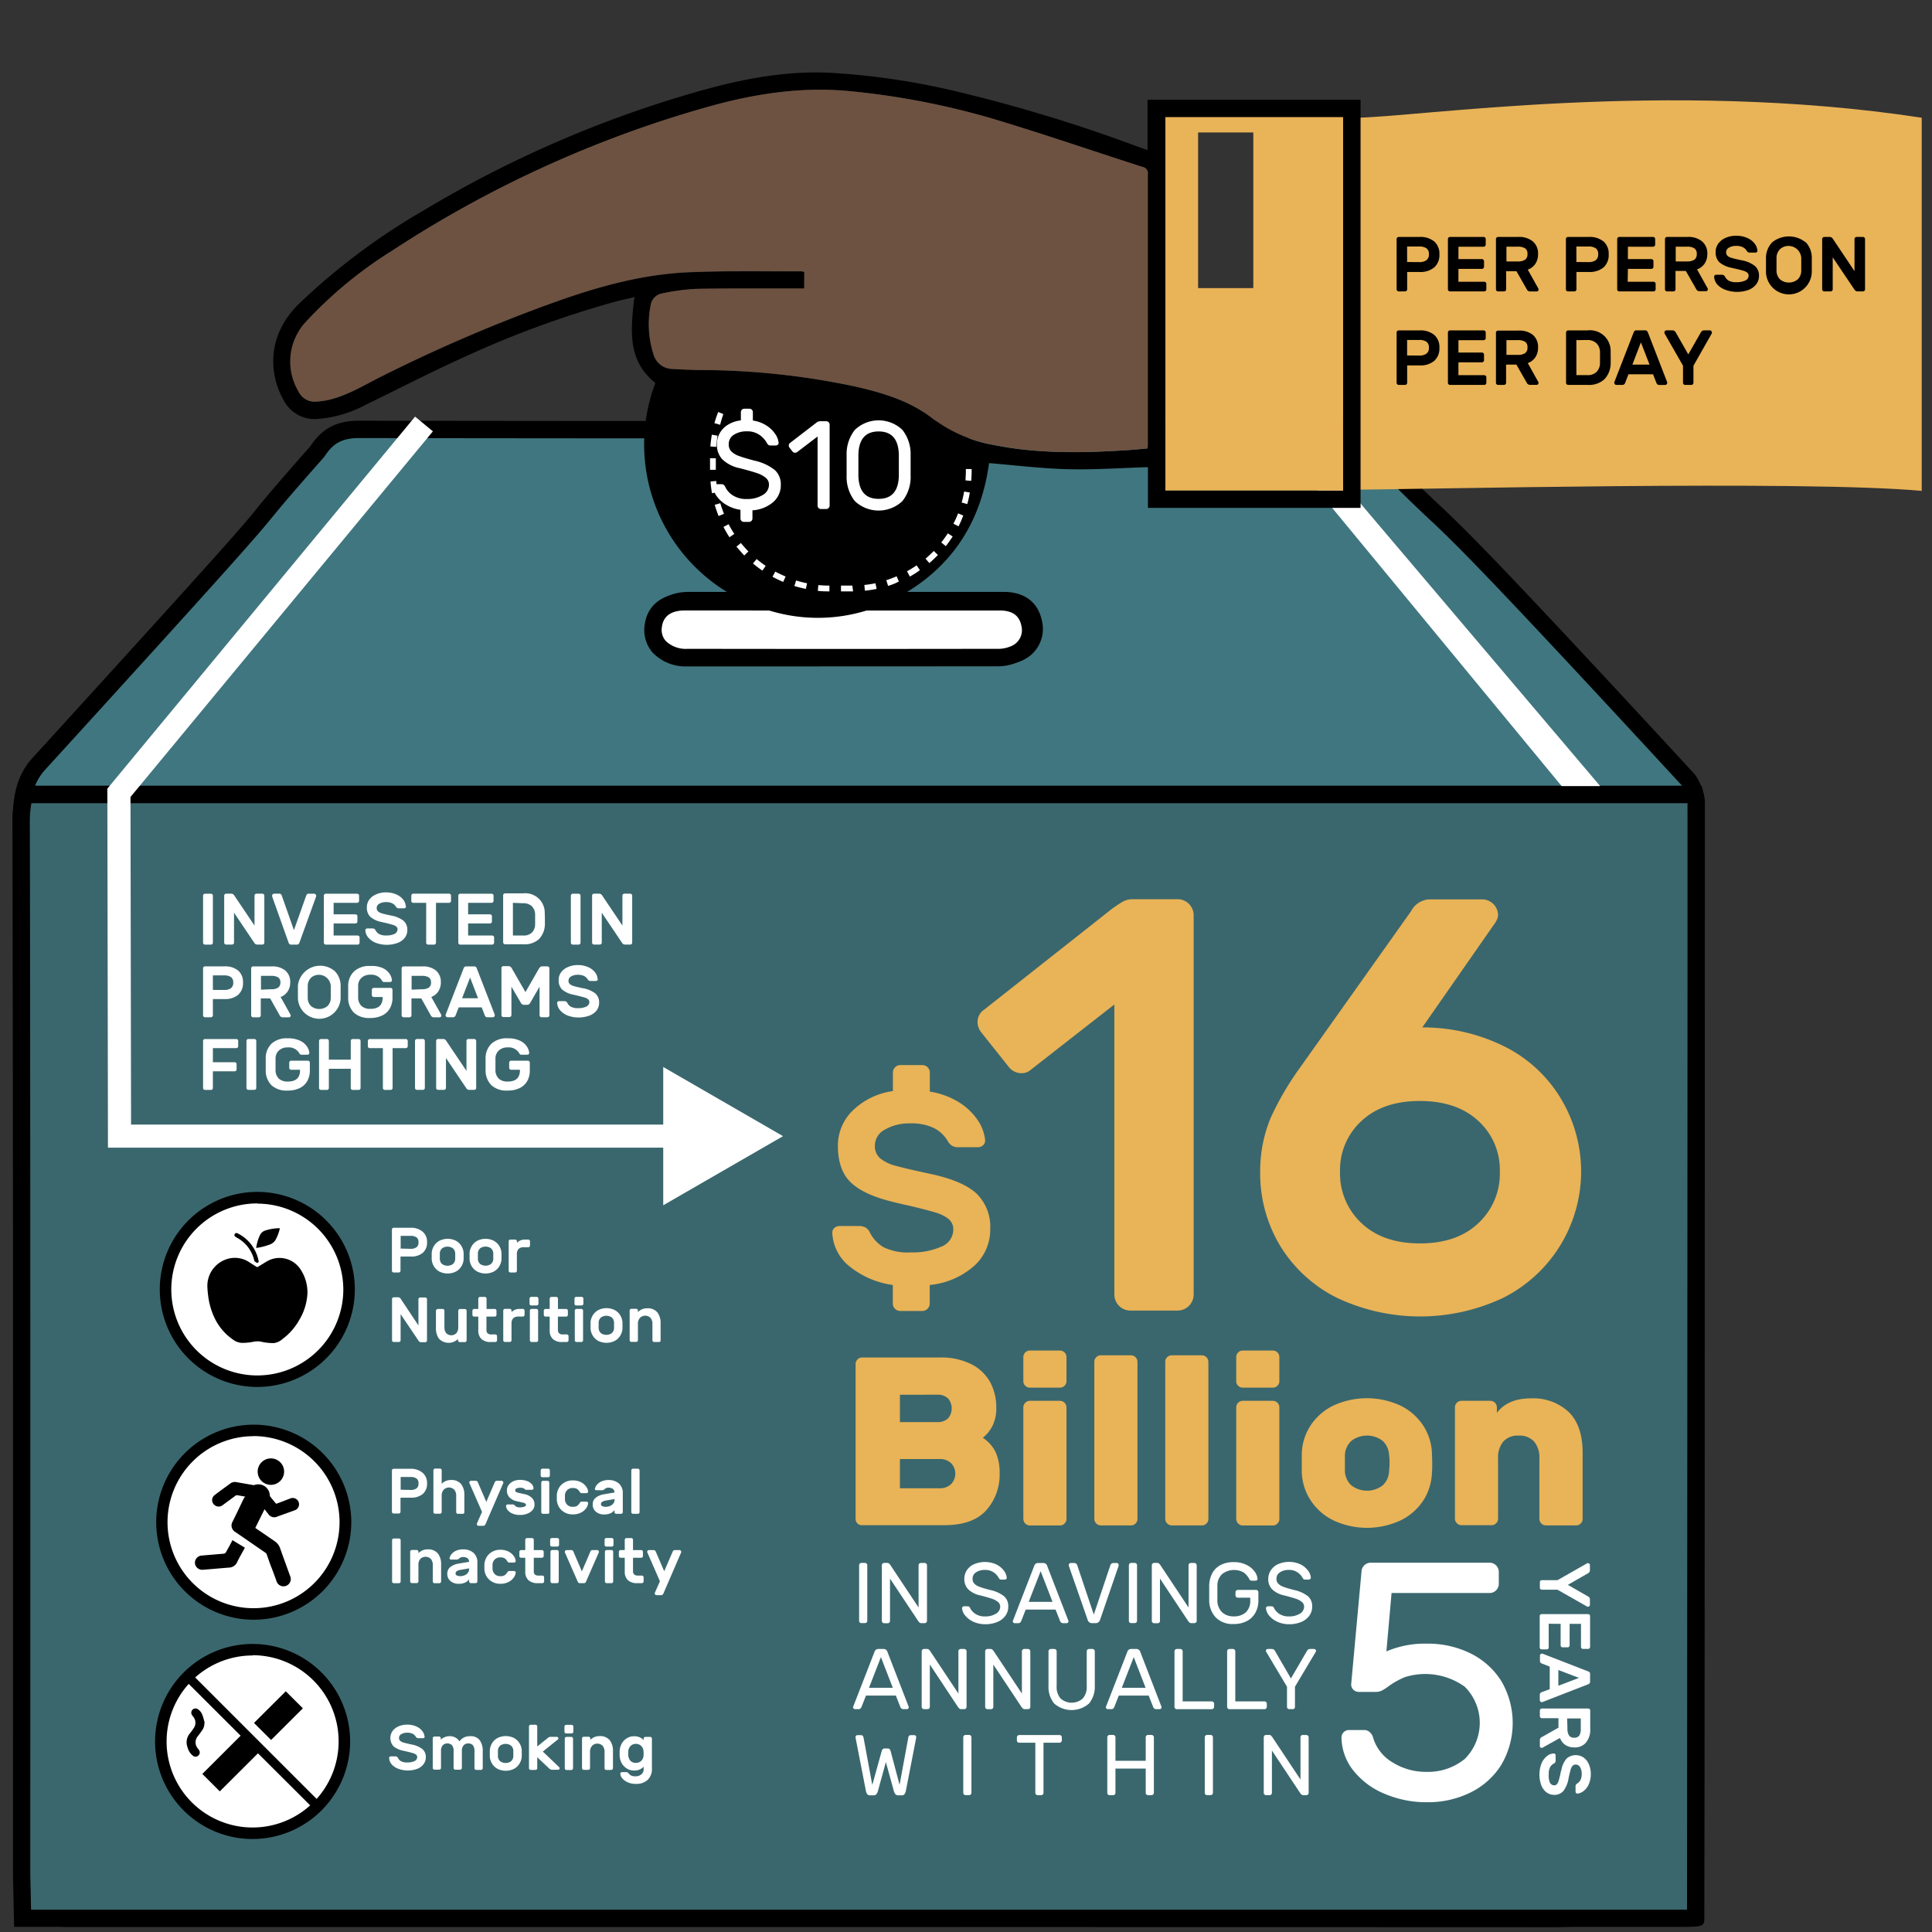 <svg id="Layer_1" data-name="Layer 1" xmlns="http://www.w3.org/2000/svg" viewBox="0 0 374 374"><rect x="0" y="0" width="374" height="374" fill="#333333" stroke="none"/><defs><style>.cls-2{fill:#fff}.cls-4{fill:#e9b357}</style></defs><path d="M163.73 371.32h-151c-7.09 0-8.52-8.64-8.52-8.64s.06-157.25-.09-203.49c0-4.3.49-8.18 3.36-11.33 57.88-63.5 34.32-38.32 54-60.51 2-3.1 4.42-4.26 8.08-4.26 49.31.09 139.28.09 188.59 0a8.35 8.35 0 0 1 7.79 4.21c19.45 20.39 2.24 0 60.95 63.64a8.8 8.8 0 0 1 1.51 4.52c0 47.57 0 159.89-.1 207.47 0 6.89-20.58 8.41-27.51 8.41zm-.07-255.1h-30.31c-3.63 0-5.78 1.73-6.16 4.67-.45 3.54 2.24 6.1 6.66 6.11q29.85.05 59.7 0a8.13 8.13 0 0 0 3.56-.65 5 5 0 0 0 3-5.77c-.56-2.8-2.53-4.32-5.82-4.34-10.22-.05-20.42-.01-30.63-.02z" fill="#407680"/><path d="M163.73 373h-151c-6.73 0-9.6-6.57-10.18-10v-.28c0-1.57.05-157.77-.09-203.49 0-4.29.44-8.78 3.8-12.47 38.51-42.25 41-45.23 44-49 1.56-1.9 3.32-4 9.84-11.41 2.28-3.44 5.1-4.91 9.39-4.91 50.64.09 140.52.09 188.58 0a10 10 0 0 1 9.08 4.84c6.36 6.66 8.72 8.88 11.22 11.23 5.12 4.82 10.42 9.8 49.65 52.32l.17.22a10.46 10.46 0 0 1 1.79 5.44c0 46.15 0 158.56-.1 207.47 0 10-28 10.09-29.19 10.09zM5.87 362.52c.19 1 1.62 7.12 6.85 7.12h288c10.78 0 25.83-2.56 25.83-6.74.06-48.91.12-161.31.1-207.46a7 7 0 0 0-1.16-3.48c-39.06-42.34-44.31-47.28-49.39-52a256.33 256.33 0 0 1-11.45-11.46l-.19-.24a6.67 6.67 0 0 0-6.36-3.46c-48.05.09-137.95.09-188.59 0-3.18 0-5 .95-6.64 3.5l-.15.2c-6.55 7.39-8.29 9.52-9.84 11.4-3.12 3.81-5.59 6.81-44.16 49.13-2.45 2.68-2.94 6-2.93 10.2.13 45.03.08 197.55.08 203.29zm153.39-233.8h-25.42a8.82 8.82 0 0 1-6.78-2.67 6.66 6.66 0 0 1-1.55-5.33c.49-3.82 3.41-6.12 7.82-6.14h60.94c4.08 0 6.72 2 7.45 5.69a6.66 6.66 0 0 1-3.87 7.6 9.52 9.52 0 0 1-4.31.83q-17.13.02-34.28.02zm-12.73-10.83h-13.18c-2.72 0-4.23 1.09-4.5 3.21a3.27 3.27 0 0 0 .74 2.69 5.57 5.57 0 0 0 4.26 1.53q29.85.05 59.7 0a6.48 6.48 0 0 0 2.8-.47 3.34 3.34 0 0 0 2.1-3.94c-.26-1.28-1-3-4.18-3q-10.68-.05-21.36 0h-26.38z"/><path class="cls-2" d="M162.93 116.54h30.62c3.29 0 5.25 1.54 5.82 4.34a5 5 0 0 1-3 5.77 8.13 8.13 0 0 1-3.56.65q-29.85.06-59.7 0c-4.42 0-7.12-2.57-6.66-6.11.38-2.95 2.53-4.66 6.16-4.67 10.11-.01 20.22.02 30.32.02z"/><path d="M158.8 129h-25.68a8.83 8.83 0 0 1-6.78-2.67 6.67 6.67 0 0 1-1.55-5.33c.49-3.83 3.42-6.12 7.82-6.14H193.49c4.07 0 6.72 2 7.45 5.69a6.66 6.66 0 0 1-3.87 7.6 9.5 9.5 0 0 1-4.31.83q-16.95.02-33.96.02zm-13.1-10.83h-13.07c-2.72 0-4.23 1.09-4.5 3.21a3.27 3.27 0 0 0 .74 2.69 5.58 5.58 0 0 0 4.26 1.53q29.84.05 59.7 0a6.48 6.48 0 0 0 2.8-.47 3.35 3.35 0 0 0 2.1-3.95c-.26-1.28-1-3-4.18-3h-47.86z"/><path d="M328.26 371.32s.12-168.31.1-215.88a6.72 6.72 0 0 0-.26-1.68H4.75a20.88 20.88 0 0 0-.65 5.42c.15 46.25.09 203.49.09 203.49l.19 8.64z" fill="#3a676d"/><path d="M4.38 373H2.73l-.22-10.29c0-1.61.05-157.81-.09-203.52a22.54 22.54 0 0 1 .71-5.85l.33-1.25h325.93l.33 1.25a8.13 8.13 0 0 1 .31 2.11c0 47.57-.1 215.88-.1 215.88 0 1.68-.3 1.68-5.32 1.68zm1.71-217.56a20.16 20.16 0 0 0-.32 3.74c.15 45.72.09 201.93.09 203.5l.15 7h320.57c0-17.63.12-169.42.09-214.2H6.09z"/><path class="cls-2" d="M39.42 182.75a.37.37 0 0 1-.11-.27v-9.09a.36.36 0 0 1 .11-.27.37.37 0 0 1 .27-.11h1.14a.37.37 0 0 1 .27.11.36.36 0 0 1 .11.27v9.09a.38.38 0 0 1-.38.38h-1.14a.36.36 0 0 1-.27-.11zM49.24 182.53l-3.94-5.85v5.79a.38.38 0 0 1-.38.38h-1.14a.38.38 0 0 1-.38-.38v-9.09a.36.36 0 0 1 .11-.27.37.37 0 0 1 .27-.11h1a.66.66 0 0 1 .55.32l3.94 5.85v-5.79a.38.38 0 0 1 .38-.38h1.14a.39.39 0 0 1 .38.38v9.09a.38.38 0 0 1-.11.27.36.36 0 0 1-.27.11h-1a.65.65 0 0 1-.55-.32zM59.28 173.36a.47.47 0 0 1 .47-.35h1.07a.39.39 0 0 1 .38.38.52.52 0 0 1 0 .14l-3.2 8.85a.92.92 0 0 1-.2.37.47.47 0 0 1-.33.11h-1.11a.47.47 0 0 1-.33-.11.92.92 0 0 1-.2-.37l-3.15-8.85a.45.45 0 0 1 0-.14.36.36 0 0 1 .11-.27.37.37 0 0 1 .21-.12h1.07a.47.47 0 0 1 .47.35l2.36 6.71zM64.58 181.1h4.65a.37.37 0 0 1 .27.11.36.36 0 0 1 .11.27v1a.38.38 0 0 1-.38.38h-6.16a.38.38 0 0 1-.38-.38v-9.09a.36.36 0 0 1 .11-.27.37.37 0 0 1 .27-.11h6.06a.37.37 0 0 1 .27.11.36.36 0 0 1 .11.27v1a.39.39 0 0 1-.38.38h-4.55V177h4.23a.37.37 0 0 1 .27.11.36.36 0 0 1 .11.27v1a.38.38 0 0 1-.38.38h-4.23zM78.49 175.73a.39.39 0 0 1-.28.1h-1a.64.64 0 0 1-.35-.08.78.78 0 0 1-.23-.25 1.74 1.74 0 0 0-.69-.63 2.63 2.63 0 0 0-1.22-.24 2.48 2.48 0 0 0-1.28.31.94.94 0 0 0-.52.83.85.85 0 0 0 .25.65 1.9 1.9 0 0 0 .76.39q.52.16 1.7.41a5.58 5.58 0 0 1 2.46 1 2.28 2.28 0 0 1 .76 1.81 2.49 2.49 0 0 1-.49 1.51 3.23 3.23 0 0 1-1.41 1 6.14 6.14 0 0 1-4.13 0 3.64 3.64 0 0 1-1.48-1 2.26 2.26 0 0 1-.61-1.43.32.32 0 0 1 .1-.28.4.4 0 0 1 .28-.1h1a.66.66 0 0 1 .36.09.62.62 0 0 1 .22.25 1.79 1.79 0 0 0 .69.74 2.82 2.82 0 0 0 1.41.28 3.59 3.59 0 0 0 1.55-.29 1 1 0 0 0 .62-.89.68.68 0 0 0-.24-.54 1.91 1.91 0 0 0-.68-.34c-.29-.09-.73-.2-1.32-.35l-.92-.21a4.7 4.7 0 0 1-2.13-1 2.48 2.48 0 0 1-.65-1.86 2.45 2.45 0 0 1 .49-1.49 3.2 3.2 0 0 1 1.33-1 4.61 4.61 0 0 1 1.89-.37 4.84 4.84 0 0 1 2 .4 3.35 3.35 0 0 1 1.32 1 2.25 2.25 0 0 1 .49 1.18.31.31 0 0 1-.05.4zM87.2 173.12a.36.36 0 0 1 .11.27v1a.38.38 0 0 1-.38.38H84.4v7.71a.38.38 0 0 1-.38.38h-1.14a.38.38 0 0 1-.38-.38v-7.71H80a.36.36 0 0 1-.27-.11.36.36 0 0 1-.11-.27v-1A.38.38 0 0 1 80 173h7a.37.37 0 0 1 .2.12zM90.62 181.1h4.65a.37.37 0 0 1 .27.11.36.36 0 0 1 .11.27v1a.38.38 0 0 1-.38.38H89.1a.38.38 0 0 1-.38-.38v-9.09a.36.36 0 0 1 .11-.27.37.37 0 0 1 .27-.11h6.06a.37.37 0 0 1 .27.11.36.36 0 0 1 .11.27v1a.39.39 0 0 1-.38.38h-4.54V177h4.23a.37.37 0 0 1 .27.11.36.36 0 0 1 .11.27v1a.38.38 0 0 1-.38.38h-4.23zM105.48 177.93v1a4.23 4.23 0 0 1-1.14 2.86 4.07 4.07 0 0 1-3 1h-3.56a.38.38 0 0 1-.38-.38v-9.09a.36.36 0 0 1 .11-.27.37.37 0 0 1 .27-.11h3.47a3.76 3.76 0 0 1 4.2 3.88c.02.31.03.65.03 1.11zm-6.19-3.16v6.33h2a2.26 2.26 0 0 0 1.68-.57 2.3 2.3 0 0 0 .62-1.55v-1-1a2.27 2.27 0 0 0-.64-1.55 2.37 2.37 0 0 0-1.74-.58zM110.62 182.75a.37.37 0 0 1-.11-.27v-9.09a.36.36 0 0 1 .11-.27.37.37 0 0 1 .27-.11H112a.37.37 0 0 1 .27.11.36.36 0 0 1 .11.27v9.09a.38.38 0 0 1-.38.38h-1.14a.36.36 0 0 1-.24-.11zM120.43 182.53l-3.94-5.85v5.79a.38.38 0 0 1-.38.38H115a.38.38 0 0 1-.38-.38v-9.09a.36.36 0 0 1 .11-.27.37.37 0 0 1 .27-.11h1a.66.66 0 0 1 .55.32l3.94 5.85v-5.79a.38.38 0 0 1 .38-.38H122a.39.39 0 0 1 .38.38v9.09a.38.38 0 0 1-.11.27.36.36 0 0 1-.27.11h-1a.65.65 0 0 1-.57-.32zM46.1 187.88a2.92 2.92 0 0 1 .94 2.34 3 3 0 0 1-.94 2.36 3.89 3.89 0 0 1-2.64.82h-2.25v3.14a.38.38 0 0 1-.38.38h-1.14a.38.38 0 0 1-.38-.38v-9.09a.36.36 0 0 1 .11-.27.37.37 0 0 1 .27-.11h3.77a3.94 3.94 0 0 1 2.64.81zm-2.71 3.76a2.19 2.19 0 0 0 1.3-.33 1.26 1.26 0 0 0 .46-1.09 1.22 1.22 0 0 0-.45-1.08 2.25 2.25 0 0 0-1.31-.32h-2.18v2.81zM55.25 187.89a2.86 2.86 0 0 1 .93 2.26 3.1 3.1 0 0 1-.48 1.75 2.83 2.83 0 0 1-1.38 1.1l1.94 3.47a.34.34 0 0 1 0 .15.31.31 0 0 1-.31.31h-1.2a.64.64 0 0 1-.61-.38l-1.84-3.28h-1.82v3.28a.38.38 0 0 1-.38.38H49a.38.38 0 0 1-.38-.38v-9.09a.36.36 0 0 1 .11-.27.37.37 0 0 1 .27-.11h3.63a3.9 3.9 0 0 1 2.62.81zm-2.73 3.61a2.35 2.35 0 0 0 1.31-.3 1.17 1.17 0 0 0 .45-1 1.14 1.14 0 0 0-.44-1 2.43 2.43 0 0 0-1.32-.29h-2v2.67zM64.81 188a4 4 0 0 1 1.13 2.76V193.28a4.14 4.14 0 0 1-8.27 0v-1.39-1.13a4.34 4.34 0 0 1 7.14-2.76zm-4.59 1.27a2.22 2.22 0 0 0-.65 1.56v2.38a2.19 2.19 0 0 0 .65 1.56 2.53 2.53 0 0 0 3.16 0 2.2 2.2 0 0 0 .65-1.56v-1.2-1.18a2.31 2.31 0 0 0-3.82-1.56zM74.11 187.41a3.23 3.23 0 0 1 1.32 1.12 2.71 2.71 0 0 1 .44 1.19.32.32 0 0 1-.1.28.4.4 0 0 1-.28.1h-1.15a.4.4 0 0 1-.38-.24 2.35 2.35 0 0 0-2.27-1.17 2.43 2.43 0 0 0-1.68.57 2.08 2.08 0 0 0-.68 1.53v2.29a2.25 2.25 0 0 0 .66 1.67 2.47 2.47 0 0 0 1.7.55q2.38 0 2.38-2.17V193h-1.71a.38.38 0 0 1-.38-.38v-1a.36.36 0 0 1 .11-.27.37.37 0 0 1 .27-.11h3.24a.37.37 0 0 1 .27.11.36.36 0 0 1 .11.27v1.55a4.07 4.07 0 0 1-.49 2 3.35 3.35 0 0 1-1.49 1.4 5.11 5.11 0 0 1-2.34.49 4.31 4.31 0 0 1-3.12-1 4 4 0 0 1-1.14-2.81V192v-1.25a3.85 3.85 0 0 1 1.19-2.75 4.35 4.35 0 0 1 3.11-1 5.24 5.24 0 0 1 2.41.41zM84.41 187.89a2.86 2.86 0 0 1 .93 2.26 3.1 3.1 0 0 1-.48 1.75 2.83 2.83 0 0 1-1.37 1.1l1.94 3.47a.34.34 0 0 1 0 .15.31.31 0 0 1-.31.31H84a.64.64 0 0 1-.61-.38l-1.84-3.28h-1.9v3.28a.38.38 0 0 1-.38.38h-1.14a.38.38 0 0 1-.38-.38v-9.09a.36.36 0 0 1 .11-.27.37.37 0 0 1 .27-.11h3.63a3.9 3.9 0 0 1 2.65.81zm-2.73 3.61a2.35 2.35 0 0 0 1.31-.3 1.17 1.17 0 0 0 .45-1 1.14 1.14 0 0 0-.44-1 2.43 2.43 0 0 0-1.32-.29h-2v2.67zM92.13 187.19a.87.87 0 0 1 .2.36l3.45 8.89a.33.33 0 0 1 0 .1.38.38 0 0 1-.11.27.36.36 0 0 1-.27.11h-1a.52.52 0 0 1-.55-.35l-.6-1.56H88.8l-.61 1.56a.52.52 0 0 1-.55.35h-1a.36.36 0 0 1-.27-.11.37.37 0 0 1-.11-.27.33.33 0 0 1 0-.1l3.45-8.89a.9.9 0 0 1 .2-.36.47.47 0 0 1 .33-.11h1.56a.47.47 0 0 1 .33.11zM91 189.24l-1.55 4h3.09zM104.36 187.45a1.83 1.83 0 0 1 .25-.27.52.52 0 0 1 .36-.11h1a.38.38 0 0 1 .38.38v9.09a.37.37 0 0 1-.11.27.36.36 0 0 1-.27.11h-1.14a.36.36 0 0 1-.27-.11.37.37 0 0 1-.11-.27V191l-1.83 3.16a.63.63 0 0 1-.52.35h-.73a.63.63 0 0 1-.52-.35L99 191v5.5a.38.38 0 0 1-.38.38h-1.17a.38.38 0 0 1-.38-.38v-9.09a.36.36 0 0 1 .11-.27.37.37 0 0 1 .27-.11h1a.52.52 0 0 1 .36.11 1.83 1.83 0 0 1 .24.27l2.67 4.64zM115.62 189.8a.39.39 0 0 1-.28.1h-1a.64.64 0 0 1-.35-.08.78.78 0 0 1-.23-.25 1.74 1.74 0 0 0-.69-.63 2.63 2.63 0 0 0-1.22-.24 2.48 2.48 0 0 0-1.28.31.94.94 0 0 0-.52.83.85.85 0 0 0 .25.65 1.9 1.9 0 0 0 .76.39q.52.16 1.7.41a5.58 5.58 0 0 1 2.46 1 2.28 2.28 0 0 1 .76 1.81 2.49 2.49 0 0 1-.49 1.51 3.23 3.23 0 0 1-1.41 1 6.14 6.14 0 0 1-4.13 0 3.64 3.64 0 0 1-1.48-1 2.26 2.26 0 0 1-.61-1.43.32.32 0 0 1 .1-.28.4.4 0 0 1 .28-.1h1a.66.66 0 0 1 .36.09.62.62 0 0 1 .22.25 1.79 1.79 0 0 0 .69.74 2.82 2.82 0 0 0 1.41.28 3.59 3.59 0 0 0 1.55-.29 1 1 0 0 0 .62-.89.68.68 0 0 0-.24-.54 1.91 1.91 0 0 0-.68-.34c-.29-.09-.73-.2-1.32-.35l-.92-.21a4.7 4.7 0 0 1-2.13-1 2.48 2.48 0 0 1-.65-1.86 2.45 2.45 0 0 1 .49-1.49 3.2 3.2 0 0 1 1.33-1 4.61 4.61 0 0 1 1.89-.37 4.84 4.84 0 0 1 2 .4 3.35 3.35 0 0 1 1.32 1 2.25 2.25 0 0 1 .49 1.18.31.31 0 0 1-.05.4zM46 201.25a.36.36 0 0 1 .11.27v1a.38.38 0 0 1-.38.38h-4.52v2.73h4.21a.38.38 0 0 1 .38.38v1a.38.38 0 0 1-.38.38h-4.21v3.22a.38.38 0 0 1-.38.38h-1.14a.38.38 0 0 1-.38-.38v-9.09a.36.36 0 0 1 .11-.27.37.37 0 0 1 .27-.11h6a.38.38 0 0 1 .31.11zM47.82 210.87a.37.37 0 0 1-.11-.27v-9.09a.36.36 0 0 1 .11-.27.37.37 0 0 1 .27-.11h1.14a.37.37 0 0 1 .27.11.36.36 0 0 1 .11.27v9.09a.38.38 0 0 1-.38.38h-1.14a.36.36 0 0 1-.27-.11zM58.12 201.48a3.23 3.23 0 0 1 1.32 1.12 2.71 2.71 0 0 1 .44 1.19.32.32 0 0 1-.1.28.4.4 0 0 1-.28.1h-1.15a.4.4 0 0 1-.38-.24 2.35 2.35 0 0 0-2.27-1.17 2.43 2.43 0 0 0-1.68.57 2.08 2.08 0 0 0-.68 1.53v2.29a2.25 2.25 0 0 0 .66 1.67 2.47 2.47 0 0 0 1.7.55q2.38 0 2.38-2.17v-.11h-1.71a.38.38 0 0 1-.38-.38v-1a.36.36 0 0 1 .11-.27.37.37 0 0 1 .27-.11h3.23a.37.37 0 0 1 .27.11.36.36 0 0 1 .11.27v1.55a4.07 4.07 0 0 1-.49 2 3.35 3.35 0 0 1-1.45 1.36 5.11 5.11 0 0 1-2.34.49 4.31 4.31 0 0 1-3.12-1 4 4 0 0 1-1.14-2.81v-1.25-1.25a3.85 3.85 0 0 1 1.16-2.8 4.35 4.35 0 0 1 3.11-1 5.24 5.24 0 0 1 2.41.48zM69.69 201.25a.36.36 0 0 1 .11.27v9.09a.38.38 0 0 1-.38.38h-1.14a.38.38 0 0 1-.38-.38v-3.71h-4.24v3.71a.38.38 0 0 1-.38.38h-1.14a.38.38 0 0 1-.27-.1.35.35 0 0 1-.11-.28v-9.09a.36.36 0 0 1 .11-.27.37.37 0 0 1 .27-.11h1.14a.37.37 0 0 1 .27.11.36.36 0 0 1 .11.27v3.61h4.24v-3.61a.36.36 0 0 1 .11-.27.37.37 0 0 1 .27-.11h1.14a.37.37 0 0 1 .27.11zM78.82 201.25a.36.36 0 0 1 .11.27v1a.38.38 0 0 1-.38.38H76v7.71a.38.38 0 0 1-.38.38H74.5a.38.38 0 0 1-.38-.38v-7.71h-2.53a.36.36 0 0 1-.27-.11.36.36 0 0 1-.11-.27v-1a.38.38 0 0 1 .38-.38h7a.37.37 0 0 1 .23.11zM80.45 210.87a.37.37 0 0 1-.11-.27v-9.09a.36.36 0 0 1 .11-.27.37.37 0 0 1 .27-.11h1.14a.37.37 0 0 1 .27.11.36.36 0 0 1 .11.27v9.09a.38.38 0 0 1-.38.38h-1.14a.36.36 0 0 1-.27-.11zM90.27 210.66l-3.94-5.85v5.79a.38.38 0 0 1-.38.38h-1.14a.38.38 0 0 1-.38-.38v-9.09a.36.36 0 0 1 .11-.27.37.37 0 0 1 .27-.11h1a.66.66 0 0 1 .55.32l3.94 5.85v-5.79a.38.38 0 0 1 .38-.38h1.12a.39.39 0 0 1 .38.38v9.09a.38.38 0 0 1-.11.27.36.36 0 0 1-.27.11h-1a.65.65 0 0 1-.53-.32zM100.7 201.48a3.23 3.23 0 0 1 1.3 1.12 2.71 2.71 0 0 1 .44 1.19.32.32 0 0 1-.1.28.4.4 0 0 1-.28.1h-1.14a.4.4 0 0 1-.38-.24 2.35 2.35 0 0 0-2.27-1.17 2.43 2.43 0 0 0-1.68.57 2.08 2.08 0 0 0-.68 1.53v2.29a2.25 2.25 0 0 0 .66 1.67 2.47 2.47 0 0 0 1.7.55q2.38 0 2.38-2.17v-.11h-1.7a.38.38 0 0 1-.38-.38v-1a.36.36 0 0 1 .11-.27.37.37 0 0 1 .27-.11h3.23a.37.37 0 0 1 .27.11.36.36 0 0 1 .11.27v1.55a4.07 4.07 0 0 1-.49 2 3.35 3.35 0 0 1-1.45 1.36 5.11 5.11 0 0 1-2.34.49 4.31 4.31 0 0 1-3.12-1 4 4 0 0 1-1.16-2.82v-1.25-1.25a3.85 3.85 0 0 1 1.18-2.79 4.35 4.35 0 0 1 3.11-1 5.24 5.24 0 0 1 2.41.48zM81.85 238.46a2.56 2.56 0 0 1 .82 2 2.6 2.6 0 0 1-.82 2.06 3.41 3.41 0 0 1-2.32.72h-2V246a.34.34 0 0 1-.33.33h-1a.34.34 0 0 1-.33-.33v-8a.34.34 0 0 1 .33-.33h3.3a3.45 3.45 0 0 1 2.35.79zm-2.38 3.29a1.92 1.92 0 0 0 1.14-.29 1.1 1.1 0 0 0 .4-1 1.07 1.07 0 0 0-.39-.94 2 2 0 0 0-1.15-.28h-1.91v2.46zM89.75 243.18v.62a3 3 0 0 1-.45 1.37 2.79 2.79 0 0 1-1.08 1 3.59 3.59 0 0 1-3.12 0 2.78 2.78 0 0 1-1.08-1 3 3 0 0 1-.45-1.37v-.62-.63a3 3 0 0 1 .45-1.38 2.78 2.78 0 0 1 1.08-1 3.59 3.59 0 0 1 3.12 0 2.8 2.8 0 0 1 1.08 1 3 3 0 0 1 .45 1.38v.63zm-4.12-1.56a1.33 1.33 0 0 0-.49 1v1.11a1.33 1.33 0 0 0 .49 1 1.85 1.85 0 0 0 2 0 1.33 1.33 0 0 0 .49-1v-.56-.55a1.33 1.33 0 0 0-.49-1 1.85 1.85 0 0 0-2 0zM97.08 243.18v.62a3 3 0 0 1-.45 1.37 2.79 2.79 0 0 1-1.08 1 3.59 3.59 0 0 1-3.12 0 2.78 2.78 0 0 1-1.08-1 3 3 0 0 1-.45-1.37v-.62-.63a3 3 0 0 1 .45-1.38 2.78 2.78 0 0 1 1.08-1 3.59 3.59 0 0 1 3.12 0 2.8 2.8 0 0 1 1.08 1 3 3 0 0 1 .45 1.38v.63zM93 241.61a1.33 1.33 0 0 0-.49 1v1.11a1.33 1.33 0 0 0 .49 1 1.85 1.85 0 0 0 2 0 1.33 1.33 0 0 0 .49-1v-.56-.55a1.33 1.33 0 0 0-.49-1 1.85 1.85 0 0 0-2 0zM100.39 241.77a1.47 1.47 0 0 0-.33 1.06V246a.34.34 0 0 1-.33.33h-.93a.32.32 0 0 1-.23-.1.32.32 0 0 1-.1-.23v-5.7a.33.33 0 0 1 .1-.24.32.32 0 0 1 .23-.1h.94a.32.32 0 0 1 .23.1.33.33 0 0 1 .1.24v.28a2.2 2.2 0 0 1 .7-.47 2.55 2.55 0 0 1 .94-.15h.56a.32.32 0 0 1 .23.1.33.33 0 0 1 .1.24v.81a.32.32 0 0 1-.1.23.32.32 0 0 1-.23.1h-.8a1.46 1.46 0 0 0-1.08.33zM81 259.51l-3.45-5.12v5.07a.34.34 0 0 1-.33.33h-1a.34.34 0 0 1-.33-.33v-8a.34.34 0 0 1 .33-.33h.86a.58.58 0 0 1 .48.28l3.44 5.17v-5.08a.34.34 0 0 1 .33-.33h1a.34.34 0 0 1 .33.33v8a.34.34 0 0 1-.33.33h-.86a.58.58 0 0 1-.47-.32zM84.53 253.49a.32.32 0 0 1 .23-.1h.94a.32.32 0 0 1 .23.1.33.33 0 0 1 .1.24v3.13a1.94 1.94 0 0 0 .33 1.2 1.39 1.39 0 0 0 2 0 1.84 1.84 0 0 0 .35-1.19v-3.13a.33.33 0 0 1 .1-.24.32.32 0 0 1 .23-.1H90a.32.32 0 0 1 .23.1.33.33 0 0 1 .1.24v5.74a.32.32 0 0 1-.1.23.32.32 0 0 1-.23.1h-1a.34.34 0 0 1-.33-.33v-.28a2.6 2.6 0 0 1-3.69-.05 3.41 3.41 0 0 1-.59-2.09v-3.31a.33.33 0 0 1 .14-.26zM94.39 258.1a1 1 0 0 0 .75.22h.75a.34.34 0 0 1 .33.33v.81a.34.34 0 0 1-.33.33H95a2.53 2.53 0 0 1-1.79-.57 2.22 2.22 0 0 1-.62-1.7v-2.65h-.81a.32.32 0 0 1-.23-.1.32.32 0 0 1-.1-.23v-.81a.33.33 0 0 1 .1-.24.32.32 0 0 1 .23-.1h.81v-2a.34.34 0 0 1 .33-.33h.94a.32.32 0 0 1 .23.1.32.32 0 0 1 .1.23v2h1.59a.32.32 0 0 1 .23.1.33.33 0 0 1 .1.24v.81a.34.34 0 0 1-.33.33h-1.61v2.61a.83.83 0 0 0 .22.62zM99.35 255.19a1.47 1.47 0 0 0-.33 1.06v3.2a.34.34 0 0 1-.33.33h-.94a.32.32 0 0 1-.23-.1.32.32 0 0 1-.1-.23v-5.74a.33.33 0 0 1 .1-.24.32.32 0 0 1 .23-.1h.94a.32.32 0 0 1 .23.1.33.33 0 0 1 .1.24v.29a2.2 2.2 0 0 1 .7-.47 2.55 2.55 0 0 1 .94-.15h.56a.32.32 0 0 1 .23.1.33.33 0 0 1 .1.24v.81a.32.32 0 0 1-.1.23.32.32 0 0 1-.23.1h-.8a1.46 1.46 0 0 0-1.07.33zM104.13 251.15a.32.32 0 0 1 .1.23v1a.34.34 0 0 1-.33.33h-1.06a.32.32 0 0 1-.23-.1.32.32 0 0 1-.1-.23v-1a.32.32 0 0 1 .1-.23.32.32 0 0 1 .23-.1h1.06a.32.32 0 0 1 .23.1zm-.06 8.54a.32.32 0 0 1-.23.1h-.94a.32.32 0 0 1-.23-.1.32.32 0 0 1-.1-.23v-5.74a.33.33 0 0 1 .1-.24.32.32 0 0 1 .23-.1h.94a.32.32 0 0 1 .23.1.33.33 0 0 1 .1.24v5.74a.32.32 0 0 1-.1.23zM108.23 258.1a1 1 0 0 0 .75.22h.75a.34.34 0 0 1 .33.33v.81a.34.34 0 0 1-.33.33h-.91a2.53 2.53 0 0 1-1.79-.57 2.22 2.22 0 0 1-.62-1.7v-2.65h-.81a.32.32 0 0 1-.23-.1.32.32 0 0 1-.1-.23v-.81a.33.33 0 0 1 .1-.24.32.32 0 0 1 .23-.1h.81v-2a.34.34 0 0 1 .33-.33h.94a.32.32 0 0 1 .23.1.32.32 0 0 1 .1.23v2h1.59a.32.32 0 0 1 .23.1.33.33 0 0 1 .1.24v.81a.34.34 0 0 1-.33.33H108v2.61a.83.83 0 0 0 .23.62zM112.83 251.15a.32.32 0 0 1 .1.23v1a.34.34 0 0 1-.33.33h-1.06a.32.32 0 0 1-.23-.1.32.32 0 0 1-.1-.23v-1a.32.32 0 0 1 .1-.23.32.32 0 0 1 .23-.1h1.06a.32.32 0 0 1 .23.1zm-.06 8.54a.32.32 0 0 1-.23.1h-.94a.32.32 0 0 1-.23-.1.32.32 0 0 1-.1-.23v-5.74a.33.33 0 0 1 .1-.24.32.32 0 0 1 .23-.1h.94a.32.32 0 0 1 .23.1.33.33 0 0 1 .1.24v5.74a.32.32 0 0 1-.1.23zM120.5 256.6v.62a3 3 0 0 1-.45 1.37 2.79 2.79 0 0 1-1.08 1 3.59 3.59 0 0 1-3.12 0 2.78 2.78 0 0 1-1.08-1 3 3 0 0 1-.45-1.37v-.62-.63a3 3 0 0 1 .45-1.38 2.78 2.78 0 0 1 1.08-1 3.59 3.59 0 0 1 3.12 0 2.8 2.8 0 0 1 1.08 1 3 3 0 0 1 .45 1.38v.63zm-4.12-1.6a1.33 1.33 0 0 0-.49 1v1.11a1.33 1.33 0 0 0 .49 1 1.85 1.85 0 0 0 2 0 1.33 1.33 0 0 0 .49-1v-.56-.55a1.33 1.33 0 0 0-.49-1 1.85 1.85 0 0 0-2 0zM127.8 259.69a.32.32 0 0 1-.23.1h-.94a.32.32 0 0 1-.23-.1.32.32 0 0 1-.1-.23v-3.13a1.82 1.82 0 0 0-.36-1.2 1.44 1.44 0 0 0-2.07 0 1.74 1.74 0 0 0-.38 1.18v3.13a.34.34 0 0 1-.33.33h-.94a.32.32 0 0 1-.23-.1.32.32 0 0 1-.1-.23v-5.74a.33.33 0 0 1 .1-.24.32.32 0 0 1 .23-.1h.94a.32.32 0 0 1 .23.1.33.33 0 0 1 .1.24v.3a2.42 2.42 0 0 1 1.77-.74 2.4 2.4 0 0 1 2 .8 3.3 3.3 0 0 1 .62 2.08v3.31a.32.32 0 0 1-.08.24zM81.85 285.14a2.56 2.56 0 0 1 .82 2 2.6 2.6 0 0 1-.82 2.06 3.41 3.41 0 0 1-2.32.72h-2v2.74a.34.34 0 0 1-.33.33h-1a.34.34 0 0 1-.33-.33v-8a.34.34 0 0 1 .33-.33h3.3a3.45 3.45 0 0 1 2.35.81zm-2.38 3.29a1.92 1.92 0 0 0 1.14-.29 1.1 1.1 0 0 0 .4-1 1.07 1.07 0 0 0-.39-.94 2 2 0 0 0-1.15-.28h-1.91v2.46zM89.81 292.95a.32.32 0 0 1-.23.1h-.94a.32.32 0 0 1-.23-.1.32.32 0 0 1-.1-.23v-3.13a1.82 1.82 0 0 0-.36-1.2 1.44 1.44 0 0 0-2.07 0 1.74 1.74 0 0 0-.38 1.18v3.13a.34.34 0 0 1-.33.33h-.94a.32.32 0 0 1-.23-.1.32.32 0 0 1-.1-.23v-8.08a.32.32 0 0 1 .1-.23.32.32 0 0 1 .23-.1h.94a.34.34 0 0 1 .33.33v2.62a2.42 2.42 0 0 1 1.77-.74 2.4 2.4 0 0 1 2 .8 3.3 3.3 0 0 1 .62 2.08v3.31a.32.32 0 0 1-.08.26zM90.86 287.07a.33.33 0 0 1 .09-.32.32.32 0 0 1 .23-.1h.92a.39.39 0 0 1 .25.09.43.43 0 0 1 .15.2l1.64 3.8 1.64-3.8a.44.44 0 0 1 .15-.2.39.39 0 0 1 .25-.09h.92a.32.32 0 0 1 .23.1.33.33 0 0 1 .1.24.25.25 0 0 1 0 .09l-3.46 8a.45.45 0 0 1-.16.2.4.4 0 0 1-.25.09h-.92a.32.32 0 0 1-.23-.1.32.32 0 0 1-.1-.23.25.25 0 0 1 0-.09l1-2.27zM98.54 289.77a1.87 1.87 0 0 1-.41-1.27 1.68 1.68 0 0 1 .31-1 2.2 2.2 0 0 1 .89-.74 3 3 0 0 1 1.34-.28 3.83 3.83 0 0 1 1.35.22 2.25 2.25 0 0 1 .91.59 1.29 1.29 0 0 1 .35.78.27.27 0 0 1-.09.23.34.34 0 0 1-.24.1H102a.53.53 0 0 1-.23 0 .92.92 0 0 1-.18-.13 1.24 1.24 0 0 0-.34-.2 1.66 1.66 0 0 0-.57-.07 1.61 1.61 0 0 0-.67.12.4.4 0 0 0-.27.38.35.35 0 0 0 .13.29 1.23 1.23 0 0 0 .45.18l1.16.26a2.88 2.88 0 0 1 1.52.77 1.75 1.75 0 0 1 .47 1.26 1.57 1.57 0 0 1-.33 1 2.35 2.35 0 0 1-1 .73 3.55 3.55 0 0 1-1.45.28 3.74 3.74 0 0 1-1.44-.25 2.38 2.38 0 0 1-.94-.65 1.39 1.39 0 0 1-.35-.81.27.27 0 0 1 .09-.23.34.34 0 0 1 .24-.1h.95a.44.44 0 0 1 .22.05 1 1 0 0 1 .19.15 1.3 1.3 0 0 0 .38.27 1.63 1.63 0 0 0 .65.1 2.48 2.48 0 0 0 .79-.12c.23-.08.35-.2.35-.36a.3.3 0 0 0-.12-.25 1.25 1.25 0 0 0-.38-.17l-.89-.21-.48-.1a2.62 2.62 0 0 1-1.41-.82zM106.34 284.41a.32.32 0 0 1 .1.23v1a.34.34 0 0 1-.33.33H105a.32.32 0 0 1-.23-.1.32.32 0 0 1-.1-.23v-1a.32.32 0 0 1 .1-.23.32.32 0 0 1 .23-.1h1.06a.32.32 0 0 1 .28.1zm-.06 8.54a.32.32 0 0 1-.23.1h-.94a.32.32 0 0 1-.23-.1.32.32 0 0 1-.1-.23V287a.33.33 0 0 1 .1-.24.32.32 0 0 1 .23-.1h.89a.32.32 0 0 1 .23.1.33.33 0 0 1 .1.24v5.74a.32.32 0 0 1-.06.21zM109.85 291.34a1.46 1.46 0 0 0 1 .35 1.65 1.65 0 0 0 .82-.16 1.63 1.63 0 0 0 .5-.5 1.24 1.24 0 0 1 .19-.25.31.31 0 0 1 .22-.09h.94a.34.34 0 0 1 .24.1.27.27 0 0 1 .09.23 1.92 1.92 0 0 1-.36.91 2.7 2.7 0 0 1-1 .87 3.41 3.41 0 0 1-1.64.36 3.07 3.07 0 0 1-1.54-.38 2.94 2.94 0 0 1-1.07-1 3.17 3.17 0 0 1-.45-1.41v-.49-.5a3.19 3.19 0 0 1 .45-1.41 2.88 2.88 0 0 1 1.06-1 3 3 0 0 1 1.55-.39 3.44 3.44 0 0 1 1.64.36 2.7 2.7 0 0 1 1 .87 1.92 1.92 0 0 1 .36.91.27.27 0 0 1-.09.23.33.33 0 0 1-.24.1h-.94a.31.31 0 0 1-.22-.09 1.18 1.18 0 0 1-.19-.25 1.63 1.63 0 0 0-.5-.5 1.68 1.68 0 0 0-.82-.16 1.46 1.46 0 0 0-1 .35 1.54 1.54 0 0 0-.49 1.06v.86a1.55 1.55 0 0 0 .49 1.02zM119.82 287.19a2.43 2.43 0 0 1 .74 1.91v3.62a.32.32 0 0 1-.1.23.32.32 0 0 1-.23.1h-.94a.34.34 0 0 1-.33-.33v-.41a2 2 0 0 1-.78.63 2.78 2.78 0 0 1-1.2.23 2.37 2.37 0 0 1-1.64-.54 1.76 1.76 0 0 1-.6-1.39 1.62 1.62 0 0 1 .58-1.31 3.48 3.48 0 0 1 1.63-.67l2-.34a.81.81 0 0 0-.31-.7 1.41 1.41 0 0 0-.84-.23 1.12 1.12 0 0 0-.46.08 1.27 1.27 0 0 0-.35.24.59.59 0 0 1-.41.17h-1.15a.28.28 0 0 1-.2-.08.22.22 0 0 1-.07-.19 1.79 1.79 0 0 1 .39-.78 2.38 2.38 0 0 1 .89-.66 3.2 3.2 0 0 1 1.36-.26 2.92 2.92 0 0 1 2.02.68zm-.86 3l-1.67.29a1.75 1.75 0 0 0-.72.25.53.53 0 0 0-.23.45.4.4 0 0 0 .25.38 1.37 1.37 0 0 0 .64.13 2.07 2.07 0 0 0 .94-.2 1.47 1.47 0 0 0 .6-.51 1.21 1.21 0 0 0 .2-.67zM123.71 292.95a.32.32 0 0 1-.23.1h-.94a.32.32 0 0 1-.23-.1.32.32 0 0 1-.1-.23v-8.08a.32.32 0 0 1 .1-.23.32.32 0 0 1 .23-.1h.94a.34.34 0 0 1 .33.33v8.08a.32.32 0 0 1-.1.23zM76 306.38a.31.31 0 0 1-.1-.23v-8a.34.34 0 0 1 .33-.33h1a.34.34 0 0 1 .33.33v8a.34.34 0 0 1-.33.33h-1a.32.32 0 0 1-.23-.1zM85.28 306.38a.32.32 0 0 1-.23.1h-.94a.32.32 0 0 1-.23-.1.32.32 0 0 1-.1-.23V303a1.82 1.82 0 0 0-.36-1.2 1.44 1.44 0 0 0-2.07 0A1.74 1.74 0 0 0 81 303v3.13a.34.34 0 0 1-.33.33h-.94a.32.32 0 0 1-.23-.1.32.32 0 0 1-.1-.23v-5.74a.33.33 0 0 1 .1-.24.32.32 0 0 1 .23-.1h.94a.32.32 0 0 1 .23.1.33.33 0 0 1 .1.24v.28a2.42 2.42 0 0 1 1.77-.74 2.4 2.4 0 0 1 2 .8 3.3 3.3 0 0 1 .62 2.08v3.31a.32.32 0 0 1-.11.26zM91.67 300.61a2.43 2.43 0 0 1 .74 1.91v3.62a.32.32 0 0 1-.1.23.32.32 0 0 1-.23.1h-.94a.34.34 0 0 1-.33-.33v-.41a2 2 0 0 1-.78.63 2.78 2.78 0 0 1-1.2.23 2.37 2.37 0 0 1-1.64-.54 1.76 1.76 0 0 1-.6-1.39 1.62 1.62 0 0 1 .58-1.31 3.48 3.48 0 0 1 1.63-.67l2-.34a.81.81 0 0 0-.31-.7 1.41 1.41 0 0 0-.84-.23 1.12 1.12 0 0 0-.46.08 1.27 1.27 0 0 0-.35.24.59.59 0 0 1-.41.17h-1.14a.28.28 0 0 1-.2-.08.22.22 0 0 1-.07-.19 1.79 1.79 0 0 1 .39-.78 2.38 2.38 0 0 1 .89-.66 3.2 3.2 0 0 1 1.36-.26 2.92 2.92 0 0 1 2.01.68zm-.86 3l-1.67.29a1.75 1.75 0 0 0-.72.25.53.53 0 0 0-.23.45.4.4 0 0 0 .25.38 1.37 1.37 0 0 0 .64.13 2.07 2.07 0 0 0 .94-.2 1.47 1.47 0 0 0 .6-.51 1.21 1.21 0 0 0 .2-.67zM95.83 304.77a1.46 1.46 0 0 0 1 .35 1.65 1.65 0 0 0 .82-.16 1.63 1.63 0 0 0 .5-.5 1.24 1.24 0 0 1 .19-.25.31.31 0 0 1 .22-.09h.94a.34.34 0 0 1 .24.1.27.27 0 0 1 .09.23 1.92 1.92 0 0 1-.36.91 2.7 2.7 0 0 1-1 .87 3.41 3.41 0 0 1-1.64.36 3.07 3.07 0 0 1-1.54-.38 2.94 2.94 0 0 1-1.07-1 3.17 3.17 0 0 1-.45-1.41v-.49-.5a3.19 3.19 0 0 1 .45-1.41 2.88 2.88 0 0 1 1.06-1 3 3 0 0 1 1.55-.39 3.44 3.44 0 0 1 1.64.36 2.7 2.7 0 0 1 1 .87 1.92 1.92 0 0 1 .36.91.27.27 0 0 1-.09.23.33.33 0 0 1-.24.1h-.94a.31.31 0 0 1-.22-.09 1.18 1.18 0 0 1-.19-.25 1.63 1.63 0 0 0-.5-.5 1.68 1.68 0 0 0-.82-.16 1.46 1.46 0 0 0-1 .35 1.54 1.54 0 0 0-.49 1.06v.86a1.55 1.55 0 0 0 .49 1.02zM103.52 304.78a1 1 0 0 0 .75.22h.73a.34.34 0 0 1 .33.33v.81a.34.34 0 0 1-.33.33h-.91a2.53 2.53 0 0 1-1.79-.57 2.22 2.22 0 0 1-.62-1.7v-2.65h-.81a.32.32 0 0 1-.23-.1.32.32 0 0 1-.1-.23v-.81a.33.33 0 0 1 .1-.24.32.32 0 0 1 .23-.1h.81v-2a.34.34 0 0 1 .33-.33h.99a.32.32 0 0 1 .23.1.32.32 0 0 1 .1.23v2h1.59a.32.32 0 0 1 .23.1.33.33 0 0 1 .1.24v.81a.34.34 0 0 1-.33.33h-1.59v2.61a.83.83 0 0 0 .19.62zM108.12 297.83a.32.32 0 0 1 .1.23v1a.34.34 0 0 1-.33.33h-1.06a.32.32 0 0 1-.23-.1.32.32 0 0 1-.1-.23v-1a.32.32 0 0 1 .1-.23.32.32 0 0 1 .23-.1h1.06a.32.32 0 0 1 .23.1zm-.06 8.54a.32.32 0 0 1-.23.1h-.94a.32.32 0 0 1-.23-.1.32.32 0 0 1-.1-.23v-5.74a.33.33 0 0 1 .1-.24.32.32 0 0 1 .23-.1h.94a.32.32 0 0 1 .23.1.33.33 0 0 1 .1.24v5.74a.32.32 0 0 1-.1.24zM109.34 300.49a.25.25 0 0 1 0-.09.34.34 0 0 1 .33-.33h.92a.43.43 0 0 1 .41.3l1.64 3.82 1.64-3.82a.43.43 0 0 1 .41-.3h.92a.32.32 0 0 1 .23.1.33.33 0 0 1 .09.32l-2.48 5.67a.42.42 0 0 1-.41.31h-.81a.42.42 0 0 1-.4-.31zM118.66 297.83a.32.32 0 0 1 .1.23v1a.34.34 0 0 1-.33.33h-1.06a.32.32 0 0 1-.23-.1.32.32 0 0 1-.1-.23v-1a.32.32 0 0 1 .1-.23.32.32 0 0 1 .23-.1h1.06a.32.32 0 0 1 .23.1zm-.06 8.54a.32.32 0 0 1-.23.1h-.94a.32.32 0 0 1-.23-.1.32.32 0 0 1-.1-.23v-5.74a.33.33 0 0 1 .1-.24.32.32 0 0 1 .23-.1h.94a.32.32 0 0 1 .23.1.33.33 0 0 1 .1.24v5.74a.32.32 0 0 1-.1.24zM122.76 304.78a1 1 0 0 0 .75.22h.75a.34.34 0 0 1 .33.33v.81a.34.34 0 0 1-.33.33h-.91a2.53 2.53 0 0 1-1.79-.57 2.22 2.22 0 0 1-.62-1.7v-2.65h-.81a.32.32 0 0 1-.23-.1.32.32 0 0 1-.1-.23v-.81a.33.33 0 0 1 .1-.24.32.32 0 0 1 .23-.1h.81v-2a.34.34 0 0 1 .33-.33h.94a.32.32 0 0 1 .23.1.32.32 0 0 1 .1.23v2h1.59a.32.32 0 0 1 .23.1.33.33 0 0 1 .1.24v.81a.34.34 0 0 1-.33.33h-1.59v2.61a.83.83 0 0 0 .22.62zM125.3 300.49a.33.33 0 0 1 .09-.32.32.32 0 0 1 .23-.1h.92a.39.39 0 0 1 .25.09.43.43 0 0 1 .15.2l1.64 3.8 1.64-3.8a.44.44 0 0 1 .15-.2.39.39 0 0 1 .25-.09h.92a.32.32 0 0 1 .23.1.33.33 0 0 1 .1.24.25.25 0 0 1 0 .09l-3.46 8a.45.45 0 0 1-.16.2.4.4 0 0 1-.25.09h-.92a.32.32 0 0 1-.23-.1.32.32 0 0 1-.1-.23.25.25 0 0 1 0-.09l1-2.27zM82.14 336.39a.34.34 0 0 1-.25.09H81a.56.56 0 0 1-.31-.07.65.65 0 0 1-.2-.22 1.52 1.52 0 0 0-.6-.56 2.3 2.3 0 0 0-1.07-.21 2.17 2.17 0 0 0-1.12.27.82.82 0 0 0-.46.73.75.75 0 0 0 .22.57 1.69 1.69 0 0 0 .67.34c.3.09.8.21 1.49.36a4.9 4.9 0 0 1 2.15.9 2 2 0 0 1 .66 1.59 2.19 2.19 0 0 1-.43 1.32 2.84 2.84 0 0 1-1.24.92 5.37 5.37 0 0 1-3.61 0 3.2 3.2 0 0 1-1.29-.84 2 2 0 0 1-.53-1.25.28.28 0 0 1 .09-.24.34.34 0 0 1 .24-.09h.86a.58.58 0 0 1 .31.07.55.55 0 0 1 .19.22 1.56 1.56 0 0 0 .61.65 2.47 2.47 0 0 0 1.24.24 3.12 3.12 0 0 0 1.35-.26.83.83 0 0 0 .54-.78.6.6 0 0 0-.21-.47 1.64 1.64 0 0 0-.59-.29 16.1 16.1 0 0 0-1.16-.3l-.8-.19a4.07 4.07 0 0 1-1.86-.87 2.42 2.42 0 0 1-.15-2.93 2.84 2.84 0 0 1 1.16-.9 4.06 4.06 0 0 1 1.65-.33 4.19 4.19 0 0 1 1.79.35 2.94 2.94 0 0 1 1.15.88 2 2 0 0 1 .43 1 .27.27 0 0 1-.03.3zM86.08 336.29a2.09 2.09 0 0 1 .87-.19 2.18 2.18 0 0 1 2 1 2.24 2.24 0 0 1 .88-.76 2.44 2.44 0 0 1 1.17-.24 2.16 2.16 0 0 1 1.88.79 3.49 3.49 0 0 1 .57 2.09v3.31a.34.34 0 0 1-.33.33h-.94a.32.32 0 0 1-.23-.1.32.32 0 0 1-.1-.23V339a1.73 1.73 0 0 0-.31-1.15 1.15 1.15 0 0 0-.91-.35 1.16 1.16 0 0 0-.87.35 1.55 1.55 0 0 0-.35 1.09v3.31a.34.34 0 0 1-.33.33h-.94a.32.32 0 0 1-.23-.1.32.32 0 0 1-.1-.23V339a1.73 1.73 0 0 0-.31-1.15 1.3 1.3 0 0 0-1.79 0 1.64 1.64 0 0 0-.34 1.14v3.25a.34.34 0 0 1-.33.33h-.94a.32.32 0 0 1-.23-.1.32.32 0 0 1-.1-.23v-5.74a.33.33 0 0 1 .1-.24.32.32 0 0 1 .23-.1h.9a.32.32 0 0 1 .23.1.33.33 0 0 1 .1.24v.28a2 2 0 0 1 .75-.49zM101 339.44v.62a3 3 0 0 1-.45 1.37 2.79 2.79 0 0 1-1.08 1 3.59 3.59 0 0 1-3.12 0 2.78 2.78 0 0 1-1.08-1 3 3 0 0 1-.45-1.37v-.62-.63a3 3 0 0 1 .45-1.38 2.78 2.78 0 0 1 1.08-1 3.59 3.59 0 0 1 3.12 0 2.8 2.8 0 0 1 1.08 1 3 3 0 0 1 .45 1.38v.63zm-4.12-1.56a1.33 1.33 0 0 0-.49 1v1.11a1.33 1.33 0 0 0 .49 1 1.85 1.85 0 0 0 2 0 1.33 1.33 0 0 0 .49-1v-.56-.55a1.33 1.33 0 0 0-.49-1 1.85 1.85 0 0 0-2 0zM104 342.29a.34.34 0 0 1-.33.33h-.94a.32.32 0 0 1-.23-.1.32.32 0 0 1-.1-.23v-8.08a.32.32 0 0 1 .1-.23.32.32 0 0 1 .23-.1h.94a.34.34 0 0 1 .33.33v3.88l2.06-1.66.23-.15a.5.5 0 0 1 .25-.06h1.25a.3.3 0 0 1 .3.3.32.32 0 0 1-.14.24l-2.87 2.31 3.14 3a.35.35 0 0 1 .12.23.29.29 0 0 1-.29.29h-1.2a.77.77 0 0 1-.5-.21l-2.35-2.21zM110.89 334a.32.32 0 0 1 .1.23v1a.34.34 0 0 1-.33.33h-1.06a.32.32 0 0 1-.23-.1.32.32 0 0 1-.1-.23v-1a.32.32 0 0 1 .1-.23.32.32 0 0 1 .23-.1h1.06a.32.32 0 0 1 .23.1zm-.06 8.54a.32.32 0 0 1-.23.1h-.94a.32.32 0 0 1-.23-.1.32.32 0 0 1-.1-.23v-5.74a.33.33 0 0 1 .1-.24.32.32 0 0 1 .23-.1h.94a.32.32 0 0 1 .23.1.33.33 0 0 1 .1.24v5.74a.32.32 0 0 1-.1.22zM118.53 342.53a.32.32 0 0 1-.23.1h-.94a.32.32 0 0 1-.23-.1.32.32 0 0 1-.1-.23v-3.13a1.82 1.82 0 0 0-.36-1.2 1.44 1.44 0 0 0-2.07 0 1.74 1.74 0 0 0-.38 1.18v3.13a.34.34 0 0 1-.33.33H113a.32.32 0 0 1-.23-.1.32.32 0 0 1-.1-.23v-5.74a.33.33 0 0 1 .1-.24.32.32 0 0 1 .23-.1h.94a.32.32 0 0 1 .23.1.33.33 0 0 1 .1.24v.28a2.42 2.42 0 0 1 1.77-.74 2.4 2.4 0 0 1 2 .8 3.3 3.3 0 0 1 .62 2.08v3.31a.32.32 0 0 1-.13.26zM124.59 342a2.25 2.25 0 0 1-.71.52 2.59 2.59 0 0 1-1.14.22 2.51 2.51 0 0 1-1.41-.4 2.8 2.8 0 0 1-1-1.06 3.4 3.4 0 0 1-.38-1.44V339a3.39 3.39 0 0 1 .38-1.43 2.8 2.8 0 0 1 1-1.06 2.51 2.51 0 0 1 1.41-.4 2.6 2.6 0 0 1 1.13.22 2.39 2.39 0 0 1 .73.52v-.28a.33.33 0 0 1 .1-.24.32.32 0 0 1 .23-.1h.94a.34.34 0 0 1 .33.33v5.77a2.9 2.9 0 0 1-.83 2.23 3.24 3.24 0 0 1-2.3.77 3.74 3.74 0 0 1-1.48-.28 3 3 0 0 1-1.07-.73 1.59 1.59 0 0 1-.44-.94.28.28 0 0 1 .09-.23.34.34 0 0 1 .24-.1h.84a.42.42 0 0 1 .27.09 1.65 1.65 0 0 1 .24.24 1.32 1.32 0 0 0 .48.36 2.14 2.14 0 0 0 .83.12 1.68 1.68 0 0 0 1.06-.36 1.22 1.22 0 0 0 .47-1zm-2.6-1.19a1.42 1.42 0 0 0 1.11.45 1.47 1.47 0 0 0 1-.36 1.49 1.49 0 0 0 .47-1 4.56 4.56 0 0 0 0-.94 1.5 1.5 0 0 0-.47-1 1.45 1.45 0 0 0-1-.38 1.48 1.48 0 0 0-1 .37 1.69 1.69 0 0 0-.48 1.13v.35a2 2 0 0 0 .38 1.39z"/><circle class="cls-2" cx="49.81" cy="249.61" r="17.77"/><path d="M49.81 268.49a18.88 18.88 0 1 1 18.88-18.88 18.91 18.91 0 0 1-18.88 18.88zm0-35.53a16.65 16.65 0 1 0 16.65 16.65A16.67 16.67 0 0 0 49.81 233z"/><path class="cls-2" d="M48.88 355.79a18.69 18.69 0 1 0-18.66-19.29 18.68 18.68 0 0 0 18.66 19.29z"/><path d="M48.88 355.79a18.69 18.69 0 1 1 18.7-18.56 18.69 18.69 0 0 1-18.7 18.56zm12.65-7.32a17 17 0 0 0-24-24zm-25.24-22.74a17 17 0 0 0 24 24l-10.35-10.32-7.39 7.37-3.38-3.38 7.41-7.4z"/><path d="M55.32 327.4l3.31 3.3-6.15 6.13-3.31-3.3zM39.56 333.53a2.15 2.15 0 0 1-.38 1.35c-.29.42-.59.85-.91 1.24a1.85 1.85 0 0 0 0 2.33 3.1 3.1 0 0 1 .28.38.79.79 0 0 1-.14 1 .78.78 0 0 1-1 .1 3.07 3.07 0 0 1-1.12-1.73 2.66 2.66 0 0 1 .46-2.64c.26-.32.5-.65.73-1a1.81 1.81 0 0 0 0-2.14 5.79 5.79 0 0 1-.36-.5.82.82 0 0 1 1.11-1.1 2.29 2.29 0 0 1 .95 1.18c.19.48.3 1 .45 1.49z"/><path d="M48.9 356a18.88 18.88 0 1 1 18.88-18.89A18.91 18.91 0 0 1 48.9 356zm0-35.53a16.65 16.65 0 1 0 16.65 16.65 16.66 16.66 0 0 0-16.65-16.7z"/><circle class="cls-2" cx="49.08" cy="294.66" r="17.77"/><path d="M49.08 313.55A18.88 18.88 0 1 1 68 294.67a18.91 18.91 0 0 1-18.92 18.88zm0-35.53a16.65 16.65 0 1 0 16.65 16.65A16.67 16.67 0 0 0 49.08 278z"/><path d="M47.48 289.72c-.56-.1-1.1-.2-1.64-.28a.4.4 0 0 0-.25.1l-2.46 1.81a1.24 1.24 0 0 1-1.6 0 1.21 1.21 0 0 1 0-1.91c1-.78 2.08-1.54 3.12-2.31a1.51 1.51 0 0 1 1.2-.2l3.15.55a.5.5 0 0 0 .23 0 2.22 2.22 0 0 1 3 2 .5.5 0 0 0 .1.25c.32.41.65.81 1 1.23a.23.23 0 0 0 .31.09l2.62-1a1.22 1.22 0 1 1 .81 2.31l-2.78 1-.56.2a1.38 1.38 0 0 1-1.83-.53c-.23-.27-.45-.56-.69-.87l-1.79 3.62 2.24 1.53 1.57 1.08a2.68 2.68 0 0 1 1 1.34c.63 1.79 1.29 3.57 1.93 5.36a1.41 1.41 0 1 1-2.65.93c-.33-.89-.65-1.79-1-2.68s-.59-1.65-.89-2.47a.63.63 0 0 0-.22-.28l-5.81-4a1.47 1.47 0 0 1-.77-1.4 1.37 1.37 0 0 1 .12-.46q1-2 1.93-4l.45-.9c.11.03.13-.03.16-.11zM45 298.15l2.4 1.45-.1.21c-.48.88-1 1.75-1.42 2.65a1.78 1.78 0 0 1-1.62 1l-5 .42a1.42 1.42 0 0 1-1.52-1.24 1.4 1.4 0 0 1 1.26-1.51l4.24-.36a.55.55 0 0 0 .52-.33c.43-.76.85-1.51 1.24-2.29zM52.42 287.44a2.56 2.56 0 1 1 2.58-2.59 2.57 2.57 0 0 1-2.58 2.59z"/><path class="cls-4" d="M166 294.92a1.19 1.19 0 0 1-.37-.88v-30a1.21 1.21 0 0 1 .37-.88 1.19 1.19 0 0 1 .88-.37h14.93a13 13 0 0 1 6.41 1.39 8.57 8.57 0 0 1 3.55 3.55 10.32 10.32 0 0 1 1.09 4.71 7.5 7.5 0 0 1-.81 3.73 7.07 7.07 0 0 1-1.79 2.16 7 7 0 0 1 2.51 2.85 9.77 9.77 0 0 1 .74 4 10.32 10.32 0 0 1-2.6 7.19q-2.6 2.88-8.12 2.88h-15.91a1.2 1.2 0 0 1-.88-.33zm8.21-24.92v5.29h7.19a2.9 2.9 0 0 0 2.11-.7 3 3 0 0 0 0-3.9 2.9 2.9 0 0 0-2.11-.7zm7.66 18.1a3.11 3.11 0 0 0 2.23-.79 2.92 2.92 0 0 0 0-4.08 3.11 3.11 0 0 0-2.23-.79h-7.66v5.66zM206.08 268.25a1.2 1.2 0 0 1-.88.37h-5.85a1.19 1.19 0 0 1-.88-.37 1.2 1.2 0 0 1-.37-.88v-4.68a1.27 1.27 0 0 1 1.25-1.25h5.85a1.27 1.27 0 0 1 1.25 1.25v4.68a1.2 1.2 0 0 1-.37.88zm0 26.68a1.2 1.2 0 0 1-.88.37h-5.85a1.28 1.28 0 0 1-1.25-1.3v-21.58a1.28 1.28 0 0 1 1.25-1.25h5.85a1.28 1.28 0 0 1 1.25 1.25V294a1.19 1.19 0 0 1-.37.92zM219.82 294.92a1.2 1.2 0 0 1-.88.37h-5.85a1.28 1.28 0 0 1-1.25-1.25v-30.43a1.27 1.27 0 0 1 1.25-1.25h5.85a1.27 1.27 0 0 1 1.25 1.25V294a1.19 1.19 0 0 1-.37.92zM233.55 294.92a1.2 1.2 0 0 1-.88.37h-5.85a1.28 1.28 0 0 1-1.25-1.25v-30.43a1.27 1.27 0 0 1 1.25-1.25h5.85a1.27 1.27 0 0 1 1.25 1.25V294a1.19 1.19 0 0 1-.37.92zM247.29 268.25a1.2 1.2 0 0 1-.88.37h-5.85a1.19 1.19 0 0 1-.88-.37 1.2 1.2 0 0 1-.37-.88v-4.68a1.27 1.27 0 0 1 1.25-1.25h5.85a1.27 1.27 0 0 1 1.25 1.25v4.68a1.2 1.2 0 0 1-.37.88zm0 26.68a1.2 1.2 0 0 1-.88.37h-5.85a1.28 1.28 0 0 1-1.25-1.25v-21.63a1.28 1.28 0 0 1 1.25-1.25h5.85a1.28 1.28 0 0 1 1.25 1.25V294a1.19 1.19 0 0 1-.37.92zM275.54 290.45a11.06 11.06 0 0 1-4.41 3.87 15.39 15.39 0 0 1-13 0 11.1 11.1 0 0 1-4.41-3.87A10.65 10.65 0 0 1 252 285V281.43a10.47 10.47 0 0 1 1.67-5.43 11 11 0 0 1 4.43-3.9 15.49 15.49 0 0 1 13 0 11 11 0 0 1 4.43 3.9 10.47 10.47 0 0 1 1.67 5.43c0 .31.05.89.05 1.76s0 1.5-.05 1.81a10.65 10.65 0 0 1-1.66 5.45zm-7.91-2.88a3.94 3.94 0 0 0 1.27-2.76c.06-.62.09-1.14.09-1.58s0-1-.09-1.57a4 4 0 0 0-1.27-2.76 5 5 0 0 0-6 0 3.94 3.94 0 0 0-1.28 2.76V284.81a3.92 3.92 0 0 0 1.28 2.76 5 5 0 0 0 6 0zM306 294.92a1.21 1.21 0 0 1-.88.37h-5.84A1.27 1.27 0 0 1 298 294v-11.69a4.85 4.85 0 0 0-1-3.22 3.77 3.77 0 0 0-3-1.18 3.71 3.71 0 0 0-3 1.16 4.79 4.79 0 0 0-1 3.25V294a1.28 1.28 0 0 1-1.25 1.25h-5.85a1.28 1.28 0 0 1-1.25-1.25v-21.58a1.28 1.28 0 0 1 1.25-1.25h5.62a1.28 1.28 0 0 1 1.25 1.25v1.07q2.17-2.79 6.54-2.79a10.07 10.07 0 0 1 7.37 2.64q2.69 2.64 2.69 7.93V294a1.18 1.18 0 0 1-.37.92z"/><path class="cls-2" d="M166.44 314.09a.43.43 0 0 1-.13-.32V303a.46.46 0 0 1 .45-.45h.68a.46.46 0 0 1 .45.45v10.75a.44.44 0 0 1-.13.32.43.43 0 0 1-.32.13h-.68a.43.43 0 0 1-.32-.11zM178 314.09a1.71 1.71 0 0 1-.3-.36l-5.41-8.14v8.19a.44.44 0 0 1-.13.32.43.43 0 0 1-.32.13h-.68a.46.46 0 0 1-.45-.45V303a.46.46 0 0 1 .45-.45h.58a.53.53 0 0 1 .37.13 1.79 1.79 0 0 1 .3.36l5.41 8.14V303a.43.43 0 0 1 .13-.31.43.43 0 0 1 .32-.13h.73a.46.46 0 0 1 .45.45v10.75a.44.44 0 0 1-.13.32.43.43 0 0 1-.32.13h-.58a.52.52 0 0 1-.42-.12zM194.78 305.67a.38.38 0 0 1-.27.11h-.68a.49.49 0 0 1-.3-.08.88.88 0 0 1-.22-.29 3.13 3.13 0 0 0-.92-1 2.79 2.79 0 0 0-1.74-.5 3 3 0 0 0-1.69.45 1.44 1.44 0 0 0-.69 1.28 1.28 1.28 0 0 0 .34.92 2.75 2.75 0 0 0 1 .62c.46.17 1.16.38 2.09.62a6.52 6.52 0 0 1 2.69 1.22 2.54 2.54 0 0 1 .79 2 2.92 2.92 0 0 1-.56 1.77 3.67 3.67 0 0 1-1.57 1.2 5.93 5.93 0 0 1-2.34.43 5.34 5.34 0 0 1-2.25-.47 4.32 4.32 0 0 1-1.6-1.19 2.5 2.5 0 0 1-.62-1.44.37.37 0 0 1 .37-.37h.68a.54.54 0 0 1 .3.07.67.67 0 0 1 .22.29 2.75 2.75 0 0 0 1 1.1 3.27 3.27 0 0 0 1.92.5 3.81 3.81 0 0 0 2.05-.52 1.57 1.57 0 0 0 .84-1.37 1.17 1.17 0 0 0-.44-.92 3.7 3.7 0 0 0-1.21-.63q-.77-.26-2.25-.64a4.66 4.66 0 0 1-2.33-1.21 2.81 2.81 0 0 1-.71-2 3 3 0 0 1 .45-1.6 3.24 3.24 0 0 1 1.35-1.18 5.35 5.35 0 0 1 4.38 0 4.08 4.08 0 0 1 1.47 1.21 2.57 2.57 0 0 1 .55 1.32.29.29 0 0 1-.1.3zM198.56 311.59l-.87 2.21a.61.61 0 0 1-.65.42h-.62a.37.37 0 0 1-.36-.37.64.64 0 0 1 .07-.23l4.08-10.5a.76.76 0 0 1 .75-.55h1a.76.76 0 0 1 .75.55l4.06 10.5a.64.64 0 0 1 .07.23.37.37 0 0 1-.36.37h-.62a.62.62 0 0 1-.65-.42l-.87-2.21zm5.19-1.5l-2.3-5.94-2.31 5.94zM215.57 302.57h.62a.37.37 0 0 1 .36.36.44.44 0 0 1 0 .17l-3.59 10.45a1 1 0 0 1-.33.49.88.88 0 0 1-.56.17h-.66a.85.85 0 0 1-.87-.67l-3.64-10.44a.44.44 0 0 1 0-.17.37.37 0 0 1 .36-.36h.62a.62.62 0 0 1 .65.42l3.21 9.57 3.21-9.57a.62.62 0 0 1 .62-.42zM218.66 314.09a.43.43 0 0 1-.13-.32V303a.46.46 0 0 1 .45-.45h.68a.46.46 0 0 1 .45.45v10.75a.44.44 0 0 1-.13.32.43.43 0 0 1-.32.13H219a.43.43 0 0 1-.34-.11zM230.26 314.09a1.71 1.71 0 0 1-.3-.36l-5.41-8.14v8.19a.44.44 0 0 1-.13.32.43.43 0 0 1-.32.13h-.68a.46.46 0 0 1-.45-.45V303a.46.46 0 0 1 .45-.45h.58a.53.53 0 0 1 .37.13 1.79 1.79 0 0 1 .3.36l5.41 8.14V303a.43.43 0 0 1 .13-.31.43.43 0 0 1 .32-.13h.68a.46.46 0 0 1 .45.45v10.75a.44.44 0 0 1-.13.32.43.43 0 0 1-.32.13h-.58a.52.52 0 0 1-.37-.12zM241.29 302.93a4.23 4.23 0 0 1 1.57 1.28 2.71 2.71 0 0 1 .57 1.41.29.29 0 0 1-.1.26.38.38 0 0 1-.26.11h-.68c-.26 0-.42-.06-.48-.18a3.88 3.88 0 0 0-1.16-1.41 3.79 3.79 0 0 0-4.17.31 3.08 3.08 0 0 0-.92 2.27v2.76a3.23 3.23 0 0 0 .91 2.36 3.19 3.19 0 0 0 2.27.8 3.39 3.39 0 0 0 2.31-.76 3 3 0 0 0 .87-2.39v-.47h-2.4a.43.43 0 0 1-.32-.13.44.44 0 0 1-.13-.32v-.6a.46.46 0 0 1 .45-.45h3.53a.46.46 0 0 1 .45.45v1.58a4.87 4.87 0 0 1-.57 2.37 4 4 0 0 1-1.64 1.62 5.29 5.29 0 0 1-2.55.58 4.57 4.57 0 0 1-3.49-1.27 4.87 4.87 0 0 1-1.27-3.3v-1.46-1.47a5.33 5.33 0 0 1 .57-2.29 3.85 3.85 0 0 1 1.58-1.6 5.28 5.28 0 0 1 2.6-.59 5.34 5.34 0 0 1 2.46.53zM253.61 305.67a.38.38 0 0 1-.27.11h-.68a.49.49 0 0 1-.3-.08.88.88 0 0 1-.22-.29 3.13 3.13 0 0 0-.92-1 2.79 2.79 0 0 0-1.74-.5 3 3 0 0 0-1.69.45 1.44 1.44 0 0 0-.69 1.28 1.28 1.28 0 0 0 .34.92 2.75 2.75 0 0 0 1 .62c.46.17 1.16.38 2.09.62a6.52 6.52 0 0 1 2.69 1.22 2.54 2.54 0 0 1 .79 2 2.92 2.92 0 0 1-.56 1.77 3.67 3.67 0 0 1-1.57 1.2 5.93 5.93 0 0 1-2.34.43 5.34 5.34 0 0 1-2.25-.47 4.32 4.32 0 0 1-1.6-1.19 2.5 2.5 0 0 1-.62-1.44.37.37 0 0 1 .37-.37h.68a.54.54 0 0 1 .3.07.67.67 0 0 1 .22.29 2.75 2.75 0 0 0 1 1.1 3.27 3.27 0 0 0 1.92.5 3.81 3.81 0 0 0 2.05-.52 1.57 1.57 0 0 0 .84-1.37 1.17 1.17 0 0 0-.44-.92 3.7 3.7 0 0 0-1.21-.63q-.77-.26-2.25-.64a4.66 4.66 0 0 1-2.33-1.21 2.81 2.81 0 0 1-.71-2A3 3 0 0 1 246 304a3.24 3.24 0 0 1 1.35-1.18 5.35 5.35 0 0 1 4.38 0 4.08 4.08 0 0 1 1.47 1.21 2.57 2.57 0 0 1 .55 1.32.29.29 0 0 1-.14.32zM167.64 328.23l-.87 2.21a.61.61 0 0 1-.65.42h-.62a.37.37 0 0 1-.36-.37.64.64 0 0 1 .07-.23l4.08-10.5a.76.76 0 0 1 .75-.55h1a.76.76 0 0 1 .75.55l4.06 10.5a.64.64 0 0 1 .07.23.37.37 0 0 1-.36.37h-.62a.62.62 0 0 1-.65-.42l-.87-2.21zm5.19-1.5l-2.3-5.94-2.31 5.94zM185.7 330.73a1.71 1.71 0 0 1-.3-.36l-5.4-8.15v8.19a.44.44 0 0 1-.13.32.43.43 0 0 1-.32.13h-.68a.46.46 0 0 1-.45-.45v-10.75a.46.46 0 0 1 .45-.45h.58a.53.53 0 0 1 .37.13 1.79 1.79 0 0 1 .3.36l5.41 8.14v-8.19a.43.43 0 0 1 .13-.31.43.43 0 0 1 .32-.13h.68a.46.46 0 0 1 .45.45v10.75a.44.44 0 0 1-.13.32.43.43 0 0 1-.32.13h-.58a.52.52 0 0 1-.38-.13zM198 330.73a1.71 1.71 0 0 1-.3-.36l-5.41-8.14v8.19a.44.44 0 0 1-.13.32.43.43 0 0 1-.32.13h-.68a.46.46 0 0 1-.45-.45v-10.76a.46.46 0 0 1 .45-.45h.58a.53.53 0 0 1 .37.13 1.79 1.79 0 0 1 .3.36l5.41 8.14v-8.19a.43.43 0 0 1 .13-.31.43.43 0 0 1 .32-.13h.73a.46.46 0 0 1 .45.45v10.75a.44.44 0 0 1-.13.32.43.43 0 0 1-.32.13h-.58a.52.52 0 0 1-.42-.13zM211.8 319.35a.43.43 0 0 1 .13.31v6.66a5.06 5.06 0 0 1-1.11 3.44 5.12 5.12 0 0 1-6.76 0 5.12 5.12 0 0 1-1.09-3.44v-6.66a.46.46 0 0 1 .45-.45h.68a.46.46 0 0 1 .45.45v6.74a3.4 3.4 0 0 0 .76 2.4 3.24 3.24 0 0 0 4.29 0 3.37 3.37 0 0 0 .77-2.4v-6.74a.46.46 0 0 1 .45-.45h.67a.43.43 0 0 1 .31.14zM216.58 328.23l-.87 2.21a.61.61 0 0 1-.65.42h-.62a.37.37 0 0 1-.36-.37.64.64 0 0 1 .07-.23l4.08-10.5a.76.76 0 0 1 .75-.55h1a.76.76 0 0 1 .75.55l4.06 10.5a.64.64 0 0 1 .07.23.37.37 0 0 1-.36.37h-.62a.62.62 0 0 1-.65-.42l-.87-2.21zm5.19-1.5l-2.3-5.94-2.31 5.94zM234.9 329.5a.43.43 0 0 1 .13.32v.6a.46.46 0 0 1-.45.45h-6.77a.46.46 0 0 1-.45-.45v-10.76a.46.46 0 0 1 .45-.45h.68a.46.46 0 0 1 .45.45v9.7h5.64a.44.44 0 0 1 .32.14zM245.1 329.5a.43.43 0 0 1 .13.32v.6a.46.46 0 0 1-.45.45H238a.46.46 0 0 1-.45-.45v-10.76a.46.46 0 0 1 .45-.45h.68a.46.46 0 0 1 .45.45v9.7h5.64a.44.44 0 0 1 .33.14zM250.57 330.73a.43.43 0 0 1-.31.13h-.68a.42.42 0 0 1-.31-.13.43.43 0 0 1-.13-.32v-3.89l-4-6.71a.53.53 0 0 1-.09-.23.36.36 0 0 1 .11-.26.35.35 0 0 1 .26-.11h.72a.72.72 0 0 1 .44.11 1 1 0 0 1 .26.31l3.06 5.29 3.08-5.29a1 1 0 0 1 .26-.31.73.73 0 0 1 .44-.11h.71a.35.35 0 0 1 .26.11.36.36 0 0 1 .11.26.55.55 0 0 1-.08.23l-4 6.71v3.89a.43.43 0 0 1-.11.32zM174.14 345.51l1.7-9.2a.55.55 0 0 1 .16-.31.51.51 0 0 1 .32-.11h.68a.37.37 0 0 1 .36.36v.13l-2 10.29a1.66 1.66 0 0 1-.27.66.67.67 0 0 1-.55.21h-.67a.66.66 0 0 1-.55-.23 1.73 1.73 0 0 1-.3-.64l-1.53-5.56-1.53 5.56a1.73 1.73 0 0 1-.3.64.66.66 0 0 1-.55.23h-.67a.66.66 0 0 1-.55-.21 1.63 1.63 0 0 1-.27-.66l-2-10.29v-.13a.37.37 0 0 1 .36-.36h.67a.51.51 0 0 1 .32.11.56.56 0 0 1 .19.34l1.7 9.2 1.83-6.59a.71.71 0 0 1 .17-.32.48.48 0 0 1 .4-.16h.57a.49.49 0 0 1 .4.16.71.71 0 0 1 .17.32zM186.6 347.37a.43.43 0 0 1-.13-.32V336.3a.46.46 0 0 1 .45-.45h.68a.46.46 0 0 1 .45.45v10.75a.44.44 0 0 1-.13.32.43.43 0 0 1-.32.13h-.68a.43.43 0 0 1-.32-.13zM205.42 336a.43.43 0 0 1 .13.31v.6a.46.46 0 0 1-.45.45H202v9.7a.44.44 0 0 1-.13.32.43.43 0 0 1-.32.13h-.68a.46.46 0 0 1-.45-.45v-9.7h-3.12a.43.43 0 0 1-.32-.13.42.42 0 0 1-.13-.31v-.6a.43.43 0 0 1 .15-.32.43.43 0 0 1 .32-.13h7.81a.42.42 0 0 1 .29.13zM223.24 336a.43.43 0 0 1 .13.31v10.75a.46.46 0 0 1-.45.45h-.68a.43.43 0 0 1-.32-.13.44.44 0 0 1-.13-.32v-4.69h-5.86v4.69a.44.44 0 0 1-.13.32.43.43 0 0 1-.32.13h-.68a.45.45 0 0 1-.32-.12.42.42 0 0 1-.13-.33V336.3a.46.46 0 0 1 .45-.45h.68a.46.46 0 0 1 .45.45v4.56h5.86v-4.56a.46.46 0 0 1 .45-.45h.68a.43.43 0 0 1 .32.15zM233.35 347.37a.43.43 0 0 1-.13-.32V336.3a.46.46 0 0 1 .45-.45h.68a.46.46 0 0 1 .45.45v10.75a.44.44 0 0 1-.13.32.43.43 0 0 1-.32.13h-.68a.43.43 0 0 1-.32-.13zM251.93 347.37a1.71 1.71 0 0 1-.3-.36l-5.41-8.14v8.19a.44.44 0 0 1-.13.32.43.43 0 0 1-.32.13h-.68a.46.46 0 0 1-.45-.45V336.3a.46.46 0 0 1 .45-.45h.58a.53.53 0 0 1 .37.13 1.79 1.79 0 0 1 .3.36l5.41 8.14v-8.18a.43.43 0 0 1 .13-.31.43.43 0 0 1 .32-.13h.68a.46.46 0 0 1 .45.45v10.75a.44.44 0 0 1-.13.32.43.43 0 0 1-.32.13h-.58a.52.52 0 0 1-.37-.14zM307.67 310.92a.36.36 0 0 1-.26.11.26.26 0 0 1-.12 0l-5.78-3.29h-3.05a.38.38 0 0 1-.37-.37v-1.11a.38.38 0 0 1 .37-.37h3.05l5.78-3.29h.12a.37.37 0 0 1 .26.11.36.36 0 0 1 .11.26v1a.59.59 0 0 1-.12.38.75.75 0 0 1-.23.2l-3.92 2.25 3.92 2.25a.75.75 0 0 1 .23.2.58.58 0 0 1 .12.38v1a.36.36 0 0 1-.11.29zM299.8 314.33v4.59a.38.38 0 0 1-.37.37h-1a.38.38 0 0 1-.37-.37v-6.09a.38.38 0 0 1 .37-.37h9a.38.38 0 0 1 .38.37v6a.38.38 0 0 1-.38.37h-1a.38.38 0 0 1-.38-.37v-4.48h-2.2v4.17a.36.36 0 0 1-.11.26.36.36 0 0 1-.26.11h-1a.36.36 0 0 1-.26-.11.36.36 0 0 1-.11-.26v-4.17zM307.67 325.9a.86.86 0 0 1-.36.2l-8.76 3.4h-.1a.38.38 0 0 1-.37-.38v-1a.51.51 0 0 1 .35-.54L300 327v-4.38l-1.54-.6a.51.51 0 0 1-.35-.54v-1a.38.38 0 0 1 .37-.37h.1l8.76 3.4a.86.86 0 0 1 .36.2.45.45 0 0 1 .11.33v1.53a.45.45 0 0 1-.14.33zm-2-1.09l-4-1.53v3.05zM307 337.35a2.82 2.82 0 0 1-2.23.92 3.05 3.05 0 0 1-1.73-.47 2.78 2.78 0 0 1-1.06-1.36l-3.43 1.91a.33.33 0 0 1-.15 0 .31.31 0 0 1-.31-.3v-1.18a.64.64 0 0 1 .37-.6l3.23-1.82v-1.84h-3.23a.38.38 0 0 1-.37-.38v-1.12a.38.38 0 0 1 .37-.37h9a.38.38 0 0 1 .38.37v3.58a3.85 3.85 0 0 1-.84 2.66zm-3.57-2.69a2.31 2.31 0 0 0 .3 1.29 1.15 1.15 0 0 0 1 .44 1.12 1.12 0 0 0 1-.43 2.4 2.4 0 0 0 .28-1.3v-2h-2.64zM305.1 347.1a.39.39 0 0 1-.1-.28v-1a.63.63 0 0 1 .08-.35.76.76 0 0 1 .25-.22 1.7 1.7 0 0 0 .62-.68 2.58 2.58 0 0 0 .24-1.21 2.43 2.43 0 0 0-.31-1.26.92.92 0 0 0-.82-.51.84.84 0 0 0-.64.24 1.88 1.88 0 0 0-.38.76q-.15.51-.4 1.68a5.47 5.47 0 0 1-1 2.43 2.25 2.25 0 0 1-1.79.75 2.45 2.45 0 0 1-1.49-.49 3.18 3.18 0 0 1-1-1.39 6.05 6.05 0 0 1 0-4.07 3.55 3.55 0 0 1 1-1.46 2.24 2.24 0 0 1 1.41-.6.32.32 0 0 1 .27.1.39.39 0 0 1 .1.28v1a.67.67 0 0 1-.08.35.59.59 0 0 1-.25.21 1.79 1.79 0 0 0-.73.69 2.78 2.78 0 0 0-.27 1.39A3.53 3.53 0 0 0 300 345a.93.93 0 0 0 .87.61.66.66 0 0 0 .53-.24 1.87 1.87 0 0 0 .33-.66q.13-.43.34-1.3c0-.23.12-.53.21-.9a4.62 4.62 0 0 1 1-2.1 2.72 2.72 0 0 1 3.3-.17 3.17 3.17 0 0 1 1 1.31 4.55 4.55 0 0 1 .37 1.86 4.76 4.76 0 0 1-.4 2 3.28 3.28 0 0 1-1 1.3 2.23 2.23 0 0 1-1.16.49.31.31 0 0 1-.29-.1zM283.54 340.51a9.86 9.86 0 0 0 0-14 13.11 13.11 0 0 0-11.63-1.83 15.88 15.88 0 0 0-3 1.67 10.64 10.64 0 0 1-1.34.88 2.68 2.68 0 0 1-1.27.29H263a1.45 1.45 0 0 1-1.44-1.44l2-21.81a1.79 1.79 0 0 1 1.76-1.76h23.06a1.79 1.79 0 0 1 1.76 1.76v2.35a1.79 1.79 0 0 1-1.76 1.76h-19l-1 11.3a19 19 0 0 1 7.84-1.5 18.63 18.63 0 0 1 8.39 1.86 14.67 14.67 0 0 1 6 5.36 16 16 0 0 1 0 16.26 14.66 14.66 0 0 1-6 5.36 18.66 18.66 0 0 1-8.39 1.86 20.6 20.6 0 0 1-8.1-1.6 15 15 0 0 1-6.08-4.47 10.44 10.44 0 0 1-2.35-6.47 1.45 1.45 0 0 1 1.44-1.44h3a1.55 1.55 0 0 1 1 .39 2.15 2.15 0 0 1 .65 1 8.29 8.29 0 0 0 3.72 4.83 12.13 12.13 0 0 0 6.6 1.88 11.24 11.24 0 0 0 7.44-2.49z"/><path class="cls-4" d="M189.24 197.86a2.82 2.82 0 0 1 1.25-2.39L215.17 176q.91-.68 1.93-1.31a3.92 3.92 0 0 1 2-.62h8.9a3.11 3.11 0 0 1 3.07 3.07v73.46a3.11 3.11 0 0 1-3.07 3.1h-9.21a3.1 3.1 0 0 1-3.07-3.07v-56.18l-16.15 12.62a2.71 2.71 0 0 1-1.82.68 3.12 3.12 0 0 1-2.5-1.25l-5.34-6.71a3.17 3.17 0 0 1-.67-1.93zM273.17 176.37a4.21 4.21 0 0 1 3.52-2.27h10.24a3.1 3.1 0 0 1 3.07 3.07 3.05 3.05 0 0 1-.57 1.48l-14.1 20.24a35.46 35.46 0 0 1 15.81 3.64 26.54 26.54 0 0 1 10.8 9.78 27.37 27.37 0 0 1-11 38.95 37.69 37.69 0 0 1-32.07 0 26.85 26.85 0 0 1-11-10 27.17 27.17 0 0 1-3.92-14.56 26.84 26.84 0 0 1 2-10.24 56.37 56.37 0 0 1 5.63-9.67zM263.56 217a12.79 12.79 0 0 0-4.15 9.78 13.1 13.1 0 0 0 4.15 10q4.15 3.92 11.32 3.92t11.31-3.92a13.1 13.1 0 0 0 4.15-10 12.8 12.8 0 0 0-4.15-9.78q-4.15-3.86-11.31-3.87T263.56 217zM185.7 213.42a11.94 11.94 0 0 1 3.6 3.47 8.35 8.35 0 0 1 1.4 3.79 1.21 1.21 0 0 1-.37 1 1.49 1.49 0 0 1-1.06.4h-3.71a2.36 2.36 0 0 1-1.32-.32 2.82 2.82 0 0 1-.85-1 6.55 6.55 0 0 0-2.6-2.39 9.9 9.9 0 0 0-4.61-.9 9.29 9.29 0 0 0-4.82 1.17 3.52 3.52 0 0 0-2 3.13 3.07 3.07 0 0 0 1 2.44 7.75 7.75 0 0 0 3 1.46q2 .56 6.68 1.56 6.3 1.33 9 3.82a9 9 0 0 1 2.65 6.89 9.42 9.42 0 0 1-3.13 7.13 15.15 15.15 0 0 1-8.58 3.68v3.6a1.45 1.45 0 0 1-1.43 1.43h-4.29a1.45 1.45 0 0 1-1.43-1.43v-3.6a17 17 0 0 1-8.21-3.47 8.82 8.82 0 0 1-3.5-6.54 1.2 1.2 0 0 1 .37-1 1.49 1.49 0 0 1 1.06-.4h3.71a2.51 2.51 0 0 1 1.35.32 2.32 2.32 0 0 1 .82 1 6.86 6.86 0 0 0 2.62 2.78 10.65 10.65 0 0 0 5.33 1 13.5 13.5 0 0 0 5.83-1.11 3.56 3.56 0 0 0 2.33-3.34 2.55 2.55 0 0 0-.9-2 7.15 7.15 0 0 0-2.54-1.27q-1.64-.5-5-1.3-1.33-.27-3.44-.8-5.56-1.38-8-3.76t-2.46-7a9.44 9.44 0 0 1 2.94-6.94 13.87 13.87 0 0 1 7.71-3.71v-3.6a1.45 1.45 0 0 1 1.43-1.43h4.29a1.45 1.45 0 0 1 1.43 1.43v3.71a15 15 0 0 1 5.7 2.1z"/><path class="cls-2" d="M132.31 222.17H20.9l-.12-69.5 59.57-72.02 3.45 2.85-58.54 70.78.11 63.42h106.94v4.47z"/><path class="cls-2" d="M128.39 233.32l23.19-13.38-23.19-13.39v26.77zM302.3 152.17l-57.1-69.23 3.44-2.85 61.12 72.08h-7.46z"/><path class="cls-4" d="M262.27 22.79c0 24.12-.7 47.91-.7 72 11.49 0 87.62-1.88 110.44.24V22.79c-49.67-7.58-98.27 0-109.74 0z"/><path d="M222.14 29.06v-9.74h41.24v79h-41.16v-7.89c-5.28.16-10.4.53-15.5.4s-10.12-.76-15.26-1.18c-1.57 11.68-7.48 20.63-18.09 26.2a32 32 0 0 1-24 2.47 33.49 33.49 0 0 1-22.5-44.19c-5.28-4.17-4.8-9.88-4.18-15.63 0-.27.1-.53.2-1-1.32.31-2.49.55-3.65.86a193.24 193.24 0 0 0-29.9 11c-6.26 2.83-12.36 6-18.55 9a23.61 23.61 0 0 1-9.28 2.74 6.78 6.78 0 0 1-6.7-3.81c-2.58-4.62-3.4-12.15 3.05-18.47a126 126 0 0 1 24-18 220.32 220.32 0 0 1 53.77-23.26c8.06-2.25 16.25-3.84 24.67-3.49a139.06 139.06 0 0 1 26.37 4 296 296 0 0 1 32.93 10.08zm-66.46 26.79h-1.59c-6.46 0-12.93 0-19.38.08a41.13 41.13 0 0 0-6.56.88 2.72 2.72 0 0 0-2.23 2.31 19 19 0 0 0 .56 9.49 3.85 3.85 0 0 0 3.68 2.82c1.93.11 3.86.17 5.79.21a145 145 0 0 1 29.61 3.2c5.34 1.23 10.61 2.78 15 6.23a27.44 27.44 0 0 0 11.82 5.08c8.54 1.72 17.16 1.55 25.79 1 1.3-.08 2.6-.22 3.9-.33 0-.4.08-.63.08-.86V33.74a1.23 1.23 0 0 0-1-1.41c-9.81-3.15-19.56-6.52-29.43-9.46A148.81 148.81 0 0 0 165 17.7c-9.5-1-18.71.38-27.81 2.93A220.39 220.39 0 0 0 76 48.47a81.25 81.25 0 0 0-17 14.14 11.31 11.31 0 0 0-1.2 13.16 3.45 3.45 0 0 0 3.45 2 15 15 0 0 0 2.23-.3c3.78-.83 7-2.89 10.43-4.59a303 303 0 0 1 33.87-14.5c8.34-3 16.84-5.29 25.7-5.66 7.25-.3 14.52-.14 21.79-.17a1.81 1.81 0 0 1 .46.15zm69.92-33.17v72.27H260V22.68z"/><path d="M155.68 55.85v-3.19a1.81 1.81 0 0 0-.46-.15c-7.26 0-14.53-.13-21.79.17-8.87.37-17.37 2.71-25.7 5.66a303 303 0 0 0-33.87 14.5c-3.41 1.7-6.64 3.76-10.43 4.59a15 15 0 0 1-2.23.3 3.45 3.45 0 0 1-3.45-2 11.31 11.31 0 0 1 1.2-13.16A81.25 81.25 0 0 1 76 48.47a220.39 220.39 0 0 1 61.23-27.84c9.1-2.54 18.31-3.94 27.81-2.93a148.81 148.81 0 0 1 26.74 5.16c9.87 2.94 19.62 6.31 29.43 9.46a1.23 1.23 0 0 1 1 1.41v52.22c0 .23 0 .46-.08.86-1.3.11-2.6.25-3.9.33-8.63.54-17.25.72-25.79-1a27.44 27.44 0 0 1-11.82-5.08c-4.41-3.45-9.68-5-15-6.23a145 145 0 0 0-29.62-3.2c-1.93 0-3.87-.1-5.79-.21a3.85 3.85 0 0 1-3.68-2.82 19 19 0 0 1-.56-9.49 2.72 2.72 0 0 1 2.23-2.31 41.13 41.13 0 0 1 6.56-.88c6.46-.13 12.92-.06 19.38-.08z" fill="#6d5241"/><path class="cls-4" d="M225.6 22.68H260v72.27h-34.4zm6.33 33.09h10.69V25.64h-10.69z"/><path class="cls-2" d="M148.32 82.34a5.78 5.78 0 0 1 1.74 1.66 3.57 3.57 0 0 1 .66 1.7.43.43 0 0 1-.14.38.56.56 0 0 1-.39.16h-1a.72.72 0 0 1-.44-.11 1.32 1.32 0 0 1-.32-.42 4.58 4.58 0 0 0-1.35-1.48 4.09 4.09 0 0 0-2.54-.73 4.43 4.43 0 0 0-2.47.66 2.1 2.1 0 0 0-1 1.87 1.87 1.87 0 0 0 .5 1.35 4 4 0 0 0 1.51.9q1 .38 3.05.91A9.49 9.49 0 0 1 150 91a3.71 3.71 0 0 1 1.15 2.88 4.29 4.29 0 0 1-1.49 3.33 6.81 6.81 0 0 1-4 1.58v1.58a.66.66 0 0 1-.66.66h-1a.66.66 0 0 1-.66-.66v-1.68a7.28 7.28 0 0 1-2.67-.92 6.11 6.11 0 0 1-1.87-1.64 3.31 3.31 0 0 1-.7-1.86.54.54 0 0 1 .54-.54h1a.8.8 0 0 1 .44.11 1 1 0 0 1 .32.43 4 4 0 0 0 1.42 1.6 4.79 4.79 0 0 0 2.81.73 5.55 5.55 0 0 0 3-.77 2.29 2.29 0 0 0 1.23-2 1.7 1.7 0 0 0-.64-1.35 5.36 5.36 0 0 0-1.76-.92q-1.12-.38-3.28-.93a6.8 6.8 0 0 1-3.4-1.76 4.1 4.1 0 0 1-1-2.86 4.41 4.41 0 0 1 .52-2.1 4.49 4.49 0 0 1 1.57-1.66 6 6 0 0 1 2.55-.87v-1.6a.66.66 0 0 1 .66-.66h1a.66.66 0 0 1 .66.66v1.63a6.5 6.5 0 0 1 2.58.93zM160.39 98.35a.63.63 0 0 1-.46.19h-1a.66.66 0 0 1-.66-.66V84.5l-3.94 3a.61.61 0 0 1-.41.14.62.62 0 0 1-.51-.24l-.58-.75a.68.68 0 0 1-.14-.41.6.6 0 0 1 .27-.51l5.2-4a1.31 1.31 0 0 1 .78-.19h1a.66.66 0 0 1 .66.66v15.7a.63.63 0 0 1-.21.45zM174.69 97a6.7 6.7 0 0 1-9.21 0 7.48 7.48 0 0 1-1.59-4.85v-4.07a7.52 7.52 0 0 1 1.59-4.86 6.66 6.66 0 0 1 9.21 0 7.53 7.53 0 0 1 1.59 4.78v4.07a7.48 7.48 0 0 1-1.59 4.93zm-.69-4.89v-2.07-2q-.1-4.52-3.91-4.52T166.17 88v4.07q.1 4.5 3.91 4.5t3.92-4.46z"/><path d="M277.64 46.74a3.12 3.12 0 0 1 1 2.51 3.17 3.17 0 0 1-1 2.52 4.18 4.18 0 0 1-2.83.88h-2.41V56a.38.38 0 0 1-.12.29.39.39 0 0 1-.29.12h-1.22a.39.39 0 0 1-.29-.12.39.39 0 0 1-.12-.29v-9.72a.41.41 0 0 1 .41-.41h4a4.22 4.22 0 0 1 2.87.87zm-2.91 4a2.35 2.35 0 0 0 1.39-.36 1.34 1.34 0 0 0 .49-1.17 1.31 1.31 0 0 0-.48-1.15 2.42 2.42 0 0 0-1.4-.34h-2.34v3zM282.32 54.54h5a.39.39 0 0 1 .29.12.39.39 0 0 1 .12.29V56a.39.39 0 0 1-.12.29.39.39 0 0 1-.29.12h-6.62a.39.39 0 0 1-.29-.12.39.39 0 0 1-.12-.29v-9.72a.41.41 0 0 1 .41-.41h6.5a.41.41 0 0 1 .41.41v1.07a.41.41 0 0 1-.41.41h-4.87v2.4h4.54a.39.39 0 0 1 .29.12.39.39 0 0 1 .12.29v1.07a.39.39 0 0 1-.12.29.4.4 0 0 1-.29.12h-4.54zM296.74 46.74a3.06 3.06 0 0 1 1 2.43 3.33 3.33 0 0 1-.51 1.88 3 3 0 0 1-1.48 1.15l2.08 3.72a.38.38 0 0 1 0 .17.33.33 0 0 1-.1.23.33.33 0 0 1-.24.1h-1.28a.69.69 0 0 1-.65-.41l-2-3.51h-2V56a.38.38 0 0 1-.12.29.39.39 0 0 1-.29.12H290a.39.39 0 0 1-.29-.12.39.39 0 0 1-.12-.29v-9.72a.41.41 0 0 1 .41-.41h3.89a4.18 4.18 0 0 1 2.85.87zm-2.93 3.87a2.52 2.52 0 0 0 1.4-.32 1.25 1.25 0 0 0 .48-1.12 1.22 1.22 0 0 0-.47-1.11 2.6 2.6 0 0 0-1.41-.31h-2.19v2.86zM310.41 46.74a3.12 3.12 0 0 1 1 2.51 3.17 3.17 0 0 1-1 2.52 4.18 4.18 0 0 1-2.83.88h-2.41V56a.38.38 0 0 1-.12.29.39.39 0 0 1-.29.12h-1.22a.39.39 0 0 1-.29-.12.39.39 0 0 1-.12-.29v-9.72a.41.41 0 0 1 .41-.41h4a4.22 4.22 0 0 1 2.87.87zm-2.91 4a2.35 2.35 0 0 0 1.39-.36 1.34 1.34 0 0 0 .49-1.17 1.31 1.31 0 0 0-.48-1.15 2.42 2.42 0 0 0-1.4-.34h-2.34v3zM315.09 54.54h5a.39.39 0 0 1 .29.12.39.39 0 0 1 .12.29V56a.39.39 0 0 1-.12.29.39.39 0 0 1-.29.12h-6.62a.39.39 0 0 1-.29-.12.39.39 0 0 1-.12-.29v-9.72a.41.41 0 0 1 .41-.41H320a.41.41 0 0 1 .41.41v1.07a.41.41 0 0 1-.41.41h-4.87v2.4h4.54a.39.39 0 0 1 .29.12.39.39 0 0 1 .12.29v1.07a.39.39 0 0 1-.12.29.4.4 0 0 1-.29.12h-4.54zM329.51 46.74a3.06 3.06 0 0 1 1 2.43A3.33 3.33 0 0 1 330 51a3 3 0 0 1-1.48 1.15l2.08 3.72a.38.38 0 0 1 0 .17.33.33 0 0 1-.1.23.33.33 0 0 1-.24.1H329a.69.69 0 0 1-.65-.41l-2-3.51h-2V56a.38.38 0 0 1-.12.29.39.39 0 0 1-.29.12h-1.22a.39.39 0 0 1-.29-.12.39.39 0 0 1-.12-.29v-9.72a.41.41 0 0 1 .41-.41h3.89a4.18 4.18 0 0 1 2.9.87zm-2.93 3.87a2.52 2.52 0 0 0 1.4-.32 1.25 1.25 0 0 0 .48-1.12 1.22 1.22 0 0 0-.47-1.11 2.6 2.6 0 0 0-1.41-.31h-2.19v2.86zM340.1 48.79a.42.42 0 0 1-.3.11h-1.05a.68.68 0 0 1-.38-.09.83.83 0 0 1-.24-.27 1.89 1.89 0 0 0-.74-.68 2.81 2.81 0 0 0-1.31-.26 2.64 2.64 0 0 0-1.37.33 1 1 0 0 0-.56.89.91.91 0 0 0 .26.7 2 2 0 0 0 .82.41q.56.17 1.83.44a6 6 0 0 1 2.64 1.1 2.45 2.45 0 0 1 .81 1.95A2.65 2.65 0 0 1 340 55a3.44 3.44 0 0 1-1.51 1.12 6.56 6.56 0 0 1-4.42 0 3.91 3.91 0 0 1-1.59-1 2.44 2.44 0 0 1-.65-1.53.35.35 0 0 1 .11-.29.42.42 0 0 1 .3-.11h1.06a.71.71 0 0 1 .38.09.67.67 0 0 1 .24.27 2 2 0 0 0 .74.79 3 3 0 0 0 1.52.29 3.85 3.85 0 0 0 1.66-.32 1 1 0 0 0 .66-.95.72.72 0 0 0-.26-.58 2 2 0 0 0-.72-.36c-.31-.1-.78-.22-1.42-.37l-1-.23a5 5 0 0 1-2.28-1.07 2.65 2.65 0 0 1-.7-2 2.62 2.62 0 0 1 .52-1.6 3.44 3.44 0 0 1 1.42-1.11 4.93 4.93 0 0 1 2-.4 5.17 5.17 0 0 1 2.19.43 3.58 3.58 0 0 1 1.41 1.08 2.42 2.42 0 0 1 .53 1.27.34.34 0 0 1-.09.37zM349.52 46.85a4.36 4.36 0 0 1 1.21 3v2.7a4.43 4.43 0 0 1-8.87 0v-1.49-1.21a4.38 4.38 0 0 1 1.21-2.95 5.16 5.16 0 0 1 6.45 0zm-4.92 1.36a2.39 2.39 0 0 0-.7 1.67v2.55a2.35 2.35 0 0 0 .7 1.67 2.71 2.71 0 0 0 3.39 0 2.35 2.35 0 0 0 .7-1.67v-1.28-1.27a2.48 2.48 0 0 0-4.09-1.67zM359 56.08l-4.22-6.27V56a.38.38 0 0 1-.12.29.39.39 0 0 1-.29.12h-1.22a.39.39 0 0 1-.29-.12.39.39 0 0 1-.12-.29v-9.72a.41.41 0 0 1 .41-.41h1.06a.7.7 0 0 1 .59.35l4.2 6.27v-6.21a.41.41 0 0 1 .41-.41h1.22a.39.39 0 0 1 .29.12.4.4 0 0 1 .12.29V56a.41.41 0 0 1-.4.41h-1.06a.71.71 0 0 1-.58-.33zM277.64 64.83a3.12 3.12 0 0 1 1 2.51 3.17 3.17 0 0 1-1 2.52 4.18 4.18 0 0 1-2.83.88h-2.41v3.36a.38.38 0 0 1-.12.29.39.39 0 0 1-.29.12h-1.22a.39.39 0 0 1-.29-.12.39.39 0 0 1-.12-.29v-9.73a.41.41 0 0 1 .41-.41h4a4.22 4.22 0 0 1 2.87.87zm-2.91 4a2.35 2.35 0 0 0 1.39-.36 1.34 1.34 0 0 0 .49-1.17 1.31 1.31 0 0 0-.48-1.15 2.42 2.42 0 0 0-1.4-.34h-2.34v3zM282.32 72.63h5a.39.39 0 0 1 .29.12.39.39 0 0 1 .12.29v1.06a.39.39 0 0 1-.12.29.39.39 0 0 1-.29.12h-6.62a.39.39 0 0 1-.29-.12.39.39 0 0 1-.12-.29v-9.73a.41.41 0 0 1 .41-.41h6.5a.41.41 0 0 1 .41.41v1.07a.41.41 0 0 1-.41.41h-4.87v2.4h4.54a.39.39 0 0 1 .29.12.39.39 0 0 1 .12.29v1.07a.39.39 0 0 1-.12.29.4.4 0 0 1-.29.12h-4.54zM296.74 64.83a3.06 3.06 0 0 1 1 2.43 3.33 3.33 0 0 1-.51 1.88 3 3 0 0 1-1.48 1.15l2.07 3.71a.38.38 0 0 1 0 .17.33.33 0 0 1-.1.23.33.33 0 0 1-.24.1h-1.28a.69.69 0 0 1-.65-.41l-2-3.51h-2v3.52a.38.38 0 0 1-.12.29.39.39 0 0 1-.29.12H290a.39.39 0 0 1-.29-.12.39.39 0 0 1-.12-.29v-9.73A.41.41 0 0 1 290 64h3.89a4.18 4.18 0 0 1 2.85.83zm-2.93 3.87a2.52 2.52 0 0 0 1.4-.32 1.25 1.25 0 0 0 .48-1.12 1.22 1.22 0 0 0-.47-1.11 2.6 2.6 0 0 0-1.41-.31h-2.19v2.86zM311.8 69.23v1.12a4.53 4.53 0 0 1-1.22 3.07 4.37 4.37 0 0 1-3.21 1.09h-3.8a.39.39 0 0 1-.29-.12.39.39 0 0 1-.12-.29v-9.73a.41.41 0 0 1 .41-.41h3.72a4 4 0 0 1 4.5 4.16l.01 1.11zm-6.64-3.39v6.78h2.1a2.42 2.42 0 0 0 1.8-.62 2.47 2.47 0 0 0 .67-1.66v-1.12-1.12a2.45 2.45 0 0 0-.69-1.66 2.55 2.55 0 0 0-1.86-.62zM318.83 64.08a1 1 0 0 1 .22.39l3.69 9.53a.32.32 0 0 1 0 .11.41.41 0 0 1-.4.41h-1.09a.56.56 0 0 1-.59-.38l-.66-1.68h-4.76l-.65 1.67a.55.55 0 0 1-.59.38h-1.09a.39.39 0 0 1-.29-.12.39.39 0 0 1-.12-.29.45.45 0 0 1 0-.11l3.7-9.53a1 1 0 0 1 .22-.39.5.5 0 0 1 .36-.12h1.66a.49.49 0 0 1 .39.13zm-1.18 2.2l-1.65 4.3h3.32zM331.27 64.08a.39.39 0 0 1 .12.29.33.33 0 0 1 0 .14l-3.57 6.29v3.3a.39.39 0 0 1-.12.29.38.38 0 0 1-.28.12h-1.21a.39.39 0 0 1-.29-.12.39.39 0 0 1-.12-.29v-3.31l-3.6-6.29a.28.28 0 0 1 0-.14.41.41 0 0 1 .41-.41h1.13a.64.64 0 0 1 .42.13.8.8 0 0 1 .22.25l2.44 4.27 2.44-4.27a.82.82 0 0 1 .22-.25.63.63 0 0 1 .41-.13H331a.38.38 0 0 1 .27.13zM54.18 237.76a8.11 8.11 0 0 1-.88 2.33 2.26 2.26 0 0 1-1.22.88 11.74 11.74 0 0 1-2.49.61 9.24 9.24 0 0 1 .45-1.81 7.63 7.63 0 0 1 .3-.7 1.7 1.7 0 0 1 1-.86 9.11 9.11 0 0 1 2.84-.45zM45.8 238.69a1.15 1.15 0 0 1 .21.07 7.54 7.54 0 0 1 4.07 5.45.19.19 0 0 1-.07.16c-.08 0-.15.17-.28.09s-.28-.17-.41-.27a.34.34 0 0 1-.1-.19 6.91 6.91 0 0 0-1.41-2.83 6.84 6.84 0 0 0-1.92-1.56 2.89 2.89 0 0 1-.37-.24.36.36 0 0 1-.11-.43.4.4 0 0 1 .39-.25z"/><path d="M58.21 245.79a4.83 4.83 0 0 0-6.66-1.54c-.56.33-1.1.68-1.65 1a.18.18 0 0 1-.22 0l-1.48-.94a5 5 0 0 0-3.59-.74 5.43 5.43 0 0 0-4.47 5.33 16.72 16.72 0 0 0 .15 1.88 13.71 13.71 0 0 0 1.26 4.38 10.64 10.64 0 0 0 3.65 4.23 3.07 3.07 0 0 0 1.66.57 11.67 11.67 0 0 0 2.12-.2 4.25 4.25 0 0 1 1-.1c.48 0 .95.18 1.43.23A11.12 11.12 0 0 0 53 260a3.13 3.13 0 0 0 1.69-.79 11.76 11.76 0 0 0 3.24-3.69 11 11 0 0 0 1.58-5.07 7.94 7.94 0 0 0-1.3-4.66zm-8.41 1.78z"/><path class="cls-2" d="M165.14 114.48h-2.34v-1.12h2.2zm-4.58 0c-.75 0-1.5 0-2.25-.11l.11-1.11c.71.07 1.43.1 2.14.1zm6.87-.13l-.11-1.11a21.76 21.76 0 0 0 2.15-.33l.23 1.09a22.36 22.36 0 0 1-2.27.35zM156 114a22.88 22.88 0 0 1-2.22-.56l.33-1.07a21.73 21.73 0 0 0 2.12.54zm15.91-.61l-.34-1.07a21.81 21.81 0 0 0 2-.76l.44 1c-.65.37-1.37.64-2.09.86zm-20.3-.74c-.7-.3-1.4-.63-2.07-1l.54-1a21.72 21.72 0 0 0 2 .95zm24.51-1.06l-.54-1c.64-.36 1.27-.74 1.86-1.15l.63.92c-.61.48-1.27.88-1.94 1.26zm-28.53-1.13a22.85 22.85 0 0 1-1.83-1.38l.72-.86a21.61 21.61 0 0 0 1.74 1.32zM179.9 109l-.73-.85c.56-.47 1.09-1 1.6-1.49l.8.78c-.57.56-1.08 1.08-1.67 1.56zm-35.82-1.47c-.54-.55-1-1.12-1.52-1.71l.87-.7c.45.56.94 1.11 1.45 1.63zm39-1.82l-.87-.7c.45-.56.88-1.16 1.27-1.77l.94.61c-.42.65-.86 1.28-1.33 1.87zM141.21 104a22.82 22.82 0 0 1-1.16-2l1-.52c.33.64.7 1.27 1.1 1.88zm44.36-2.11l-1-.51c.33-.65.64-1.32.9-2l1 .41a22.49 22.49 0 0 1-.9 2.08zm-46.47-2c-.28-.72-.53-1.45-.74-2.17l1.08-.31a21.58 21.58 0 0 0 .71 2.06zm48.14-2.31l-1.08-.3c.2-.71.36-1.43.48-2.13l1.1.19c-.12.76-.29 1.51-.5 2.26zm-49.41-2.1a22.72 22.72 0 0 1-.29-2.28l1.11-.09a21.69 21.69 0 0 0 .28 2.16zM188 93.09l-1.09-.09c0-.52.06-1 .06-1.57v-.63h1.12v.63q-.01.84-.09 1.66zm-49.43-2.14h-1.12v-2.24h1.12zm.06-4.44l-1.11-.08a22.36 22.36 0 0 1 .28-2.28l1.1.19c-.1.71-.19 1.44-.25 2.17zm.75-4.29l-1.08-.3a22.27 22.27 0 0 1 .73-2.17l1 .41a21.45 21.45 0 0 0-.62 2.06z"/></svg>
